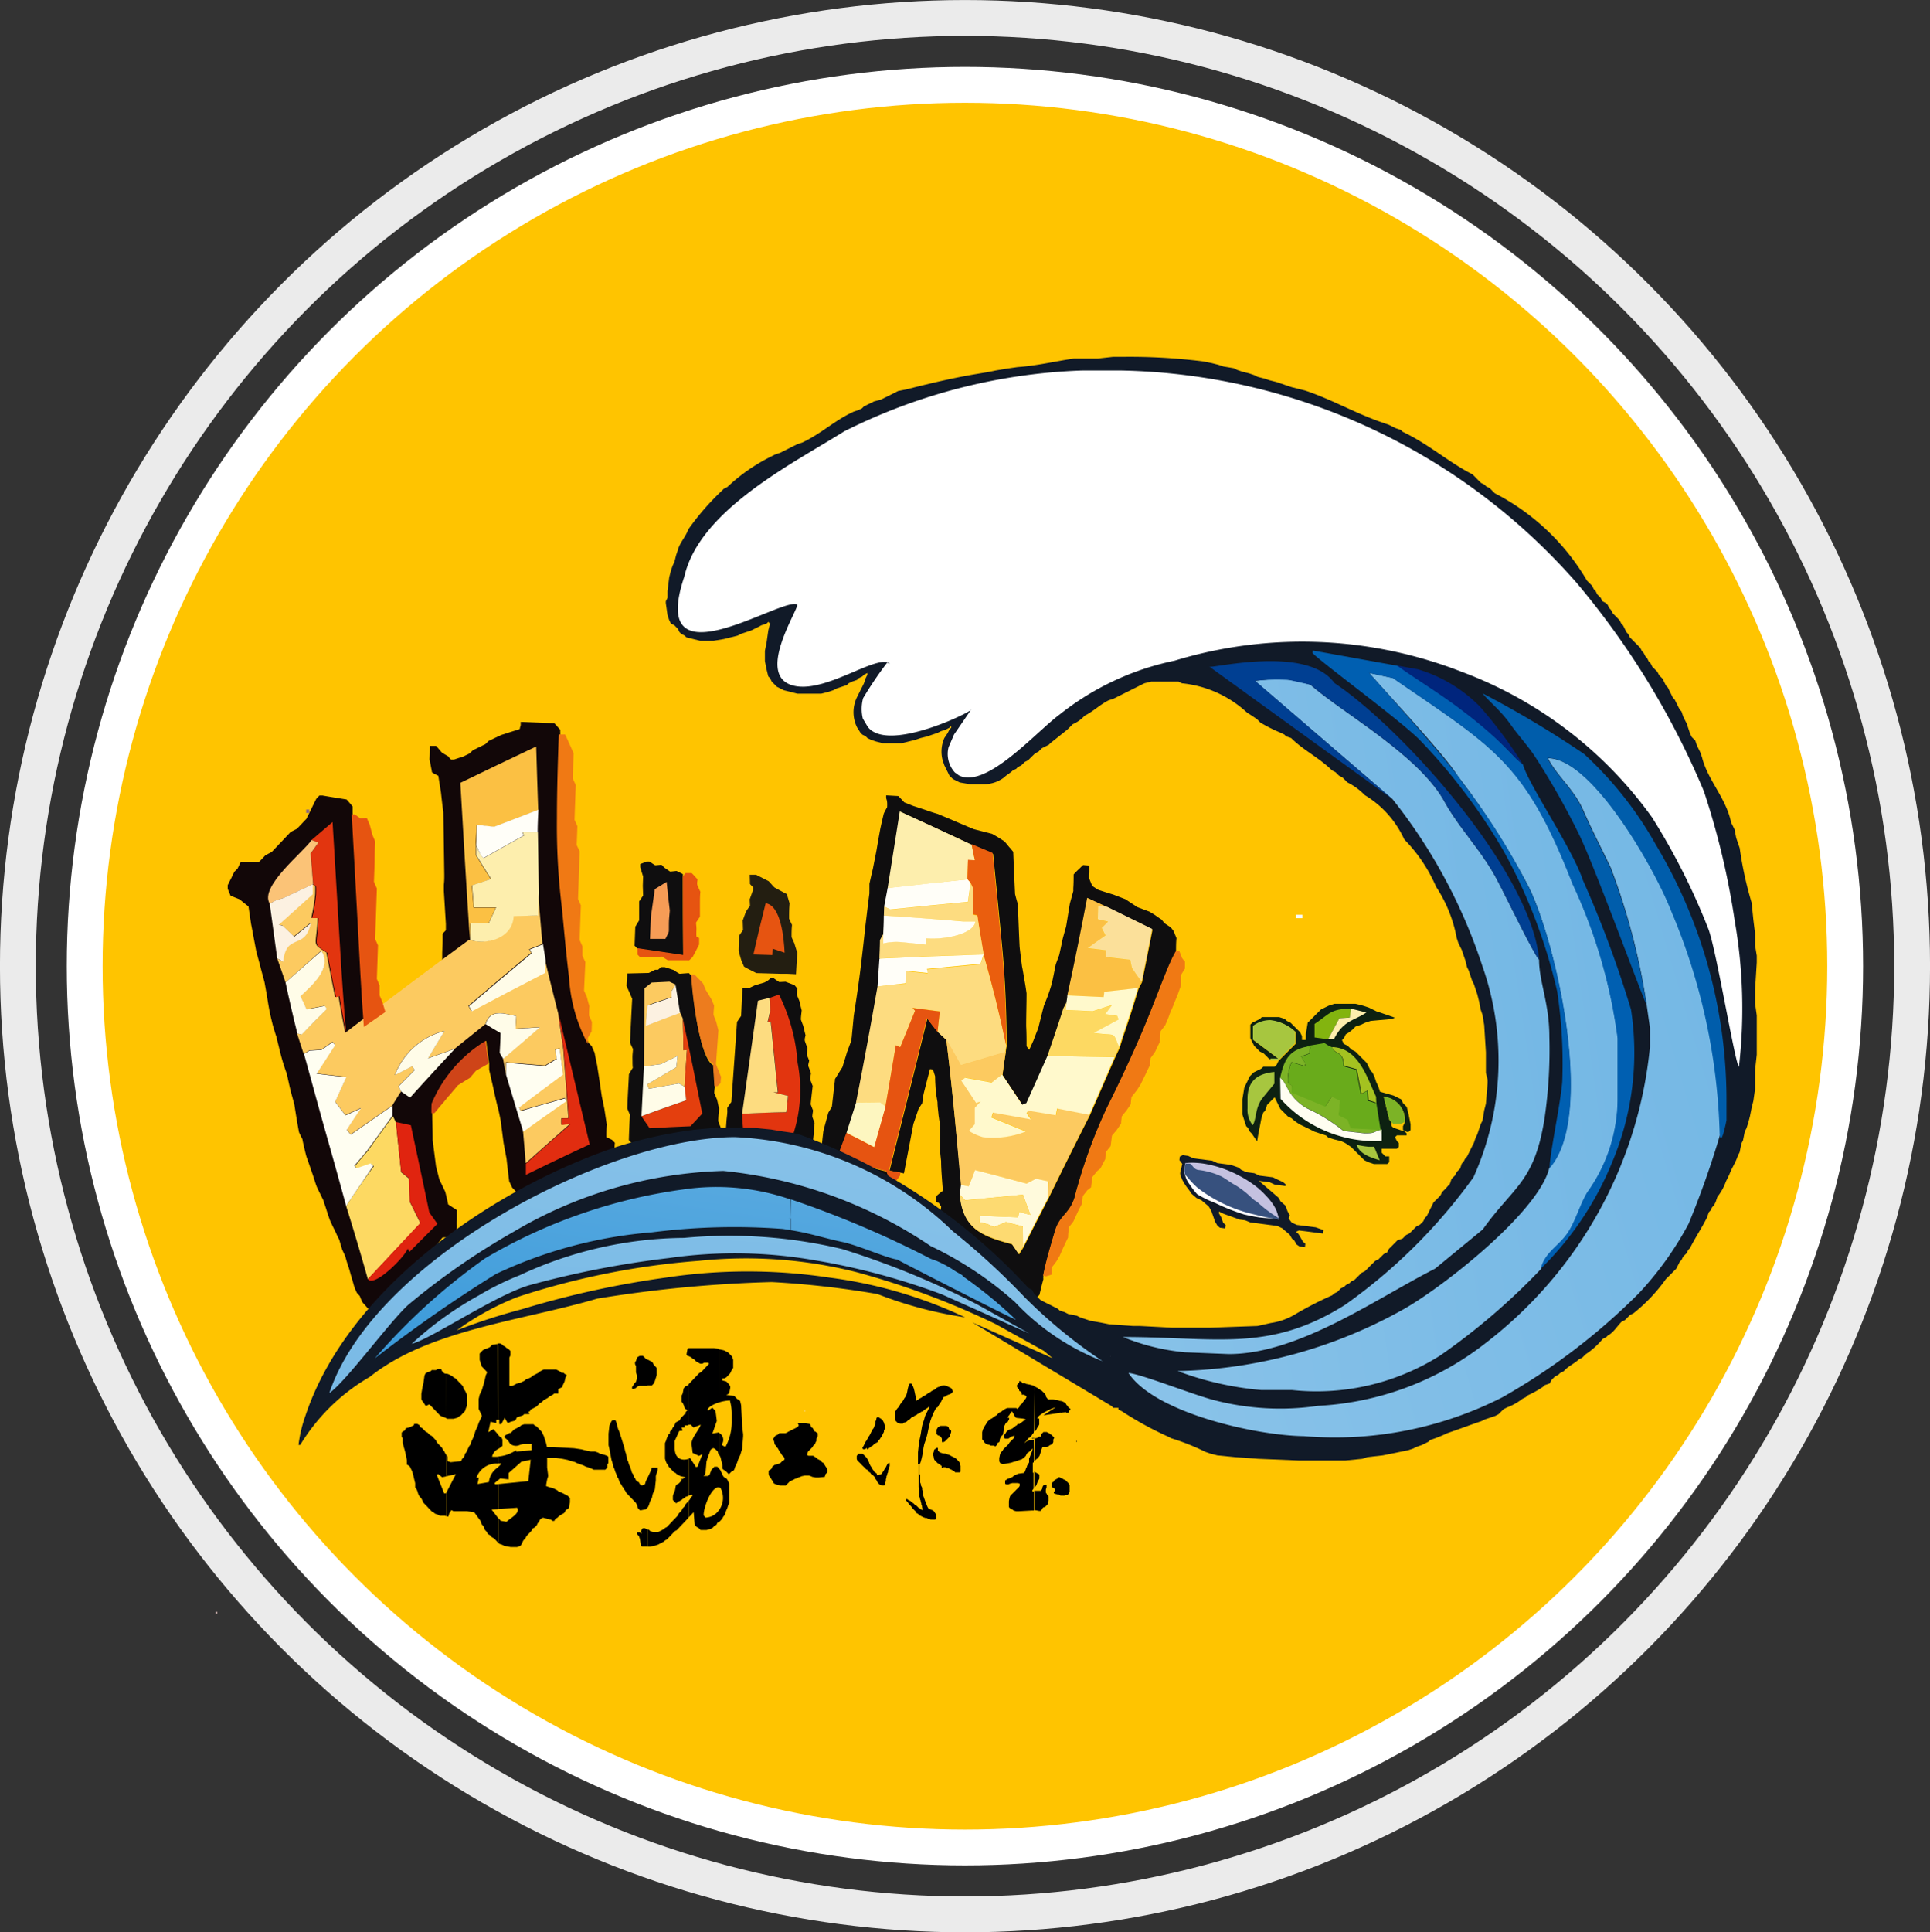 <svg xmlns="http://www.w3.org/2000/svg" xmlns:xlink="http://www.w3.org/1999/xlink" width="30.538" height="30.567" viewBox="0 0 30.538 30.567">
  <rect x="0" y="0" width="30.538" height="30.567" fill="#333333" stroke="none"/>
  <defs>
    <linearGradient id="linear-gradient" x1="6.902" y1="-1.615" x2="-6.001" y2="2.709" gradientUnits="objectBoundingBox">
      <stop offset="0" stop-color="#007ccf"/>
      <stop offset="1" stop-color="#fff"/>
    </linearGradient>
    <linearGradient id="linear-gradient-2" x1="7.331" y1="-1.125" x2="-6.583" y2="2.153" xlink:href="#linear-gradient"/>
    <linearGradient id="linear-gradient-3" x1="7.426" y1="-1.22" x2="-6.696" y2="2.2" xlink:href="#linear-gradient"/>
    <linearGradient id="linear-gradient-4" x1="-5.383" y1="10.629" x2="6.516" y2="-9.302" xlink:href="#linear-gradient"/>
    <linearGradient id="linear-gradient-5" x1="-0.645" y1="3.139" x2="3.57" y2="-5.578" xlink:href="#linear-gradient"/>
    <linearGradient id="linear-gradient-6" x1="-5.274" y1="19.219" x2="6.768" y2="-18.987" xlink:href="#linear-gradient"/>
  </defs>
  <g id="Group_5102" data-name="Group 5102" transform="translate(-764.397 -430.56)">
    <g id="Group_5096" data-name="Group 5096" transform="translate(764.68 430.844)">
      <ellipse id="Ellipse_55" data-name="Ellipse 55" cx="14.986" cy="15" rx="14.986" ry="15" fill="none" stroke="#ebebeb" stroke-miterlimit="22.926" stroke-width="0.567"/>
      <ellipse id="Ellipse_56" data-name="Ellipse 56" cx="13.928" cy="13.942" rx="13.928" ry="13.942" transform="translate(1.057 1.058)" fill="#ffc400" stroke="#fff" stroke-miterlimit="22.926" stroke-width="0.567"/>
    </g>
    <g id="Group_5097" data-name="Group 5097" transform="translate(767.996 441.991)">
      <path id="Path_19323" data-name="Path 19323" d="M773.014,443.418l-.147.046-.146.047-.1.047-.1.048-.049.049-.1.049-.1.049-.051.05-.1.049c-.049.016-.1.031-.146.048l-.048,0a.678.678,0,0,1-.047-.054c-.032-.017-.063-.036-.093-.054a.666.666,0,0,1-.048-.054l-.046-.055-.1,0c0,.071,0,.14-.006.21l.04.209c.031.02.063.037.1.055.013.088.027.175.041.261.012.106.023.21.038.314l.015.991c0,.052,0,.1-.007.156,0,.036,0,.071,0,.1.011.173.021.348.032.521,0,.034,0,.07,0,.1l-.051.053c0,.036,0,.071,0,.1,0,.072-.005.139-.007.209,0,.018,0,.036,0,.053,0,.035,0,.069,0,.1-.017.019-.034.037-.049.055l-.049.054-.051.054-.051.054c-.017.019-.034.036-.051.053l-.049.055-.147.057-.1.055-.1.055-.049.055-.051.055-.048.054c-.017.02-.034.038-.047.055l-.049.055-.335.229c-.044-.56-.072-1.119-.1-1.679s-.062-1.122-.092-1.683c0-.036,0-.072,0-.107l-.046-.055c-.017-.018-.033-.036-.048-.055-.129-.02-.257-.041-.384-.063a.275.275,0,0,1-.047,0l-.049.052c-.019.036-.036.071-.053.106s-.034.071-.051.105-.036.072-.053.107c-.017.018-.034.034-.05.052l-.049.052-.051.053-.1.051-.049.052-.05.053-.051.054c-.017.018-.034.034-.049.052l-.051.053-.049.052-.1.052-.049.052c-.017.019-.034.035-.051.052l-.145,0-.144,0-.051.106-.052.052-.051.106c-.019.036-.036.071-.053.105v.055c.014.037.029.073.045.11.047.021.095.039.143.059.046.038.093.075.141.113l.04.271c.014.072.028.144.041.217l.041.216c.013.055.029.109.044.164s.028.109.043.164.029.109.044.163c.013.072.026.145.039.216.013.09.029.181.046.27.016.072.033.144.052.216.017.054.032.107.051.162.017.072.036.145.053.217s.037.143.059.215c.017.054.036.107.055.162.019.089.039.18.06.269q.031.109.059.217c.022.144.045.287.072.43.015.037.034.072.053.108.017.089.039.179.062.269.017.053.038.107.056.161s.037.106.055.16.033.107.053.16c.015.037.034.072.051.107s.034.071.052.105c.017.054.036.105.053.16s.034.105.053.159c.015.036.032.071.049.106l.051.105c.015.036.032.071.049.1.015.055.03.106.047.16l.049.105c.014.054.029.106.048.16s.03.105.047.159.029.1.045.157c.013.035.027.068.042.1.015.018.03.034.046.05.013.035.028.07.043.1.013.016.028.033.045.05l.042.049.181-.015c.017-.036.03-.074.047-.11l.089-.063c.03-.019.062-.039.092-.061l.092-.062c.013-.019.03-.039.046-.059l.043-.057c.013-.019.029-.037.044-.056l.046-.059c.031-.02.06-.041.09-.063.014-.018.031-.038.045-.058l.046-.056c.015-.019.03-.038.045-.059a.693.693,0,0,0,.044-.058.581.581,0,0,0,.047-.058l.046-.056.046-.059.046-.056c.013-.02.029-.038.044-.057l.092-.01c.029,0,.06-.007.09-.011a.649.649,0,0,1,.046-.058,1.03,1.03,0,0,1,0-.1,1.014,1.014,0,0,1,0-.1v-.156c-.047-.029-.093-.06-.138-.09-.013-.068-.03-.136-.046-.2-.017-.033-.032-.067-.048-.1s-.032-.067-.047-.1c-.017-.068-.034-.137-.051-.2-.017-.139-.036-.278-.053-.417,0-.122-.005-.245-.007-.368,0-.017,0-.034,0-.052,0-.053,0-.1,0-.157a2.119,2.119,0,0,1,.855-.992c.013.121.029.239.046.358,0,.035,0,.07,0,.1.016.067.031.136.046.2s.029.136.044.2.03.135.048.2.03.136.044.2l.046.356.047.251c.013.12.027.239.042.356l.047.1c.015.015.03.03.044.046s.031.031.045.046c.046,0,.092-.009.139-.015.032-.019.061-.039.092-.061l.139-.066c.03-.021.061-.04.089-.061l.094-.059.187-.071.139-.064.093-.059.092-.057.141-.062.141-.063.185-.063a.931.931,0,0,1,.005-.1l-.044-.046-.09-.043c0-.065,0-.132.006-.2-.013-.081-.025-.164-.038-.247l-.041-.2c-.012-.08-.024-.163-.036-.245s-.026-.165-.038-.248c-.015-.064-.027-.13-.041-.2-.015-.031-.03-.064-.044-.1q-.025-.025-.046-.048a2.521,2.521,0,0,1-.29-1.061c-.058-.459-.094-.946-.126-1.21a10.565,10.565,0,0,1-.066-1.3c0-.456.015-.916.03-1.335a.482.482,0,0,1,0-.051.647.647,0,0,1-.047-.052l-.047-.051-.532-.021c0,.019,0,.036,0,.052A.482.482,0,0,0,773.014,443.418Z" transform="translate(-768.39 -443.315)" fill="#120708" fill-rule="evenodd"/>
      <path id="Path_19324" data-name="Path 19324" d="M779.943,444.79c-.019.033-.036.064-.053.1-.019.08-.038.161-.055.241-.021.113-.041.227-.06.34-.019.1-.038.193-.057.29-.019.08-.038.161-.055.241,0,.032,0,.064,0,.1a.44.44,0,0,0,0,.048c-.024.18-.044.357-.066.534-.022.209-.046.42-.071.628-.032.259-.07.517-.111.775-.01.114-.022.227-.032.341a.224.224,0,0,0-.005.048c-.023.063-.046.127-.07.189-.023.08-.049.159-.073.237-.04.063-.078.125-.117.187,0,.033-.008.064-.01.1-.014.114-.026.226-.039.34l-.056.092c-.027.1-.053.191-.078.288-.014.114-.026.226-.036.339.008.05.019.1.03.15.013.017.025.035.039.053a.547.547,0,0,0,.042.053.571.571,0,0,0,.041.053l.5.114.268.095c.075.014.15.027.226.039-.035-.084-.074-.168-.11-.251-.245-.063-.492-.122-.737-.175l-.032-.047c.046-.127.093-.255.141-.383.047-.158.1-.316.151-.476q.181-.917.341-1.839.013-.22.03-.44c0-.1.005-.195.008-.292.017-.031.034-.063.053-.094,0-.1.005-.195.009-.294l.005-.147c.017-.1.036-.193.055-.29q.1-.6.192-1.214.567.259,1.137.527c.11.046.221.091.332.139.049.5.1,1.009.147,1.515s.065,1.015.068,1.525c-.006.034-.012.068-.015.1-.019.119-.036.239-.051.357l.318.478.066-.027c.111-.248.223-.5.333-.745.087-.251.173-.5.252-.754.019-.033.036-.065.051-.1s.007-.069.012-.1c.113-.513.215-1.028.316-1.546l.315.145c.237.115.475.232.711.349-.055.279-.111.557-.167.834-.018.034-.037.068-.054.1-.077.262-.162.525-.252.785-.015.05-.03.1-.047.148s-.048.1-.07.153c-.135.306-.266.611-.4.914-.226.446-.447.89-.661,1.328q-.2.386-.39.763l-.071.113c-.038-.054-.071-.107-.109-.159-.483-.128-.779-.246-.823-.782.005-.05.014-.1.021-.151q-.058-.583-.115-1.159c-.038-.382-.079-.764-.126-1.145-.043-.041-.087-.08-.13-.121-.059-.072-.114-.144-.168-.217-.1.406-.2.808-.3,1.21s-.2.8-.3,1.2l.182.033.046.009c.049-.26.1-.52.149-.781l.082-.24c.019-.03.039-.06.059-.092a.438.438,0,0,1,.007-.048c0-.033.009-.066.015-.1.032-.13.066-.258.1-.389l.049.007c.008.035.021.071.032.107,0,.085.007.169.012.255l.026.156c0,.07.012.139.017.208.008.052.015.1.023.156,0,.121,0,.24,0,.359,0,.069.01.139.017.208,0,.086.006.173.012.259.005.07.01.14.017.21-.036.025-.068.052-.1.08-.005.032-.011.066-.013.1l.047.009a.459.459,0,0,0,.038.06c0,.017-.005.034-.007.05-.008.068-.015.134-.022.2.009.036.021.073.032.108s.026.042.041.062l.085.072c.014.021.026.04.039.061s.026.041.039.062a.643.643,0,0,0,.039.061l.217.11.265.122c.013.02.028.042.039.062.042.03.085.061.13.089.029.025.055.05.085.075s.057.05.089.076a.814.814,0,0,0,.085.077c.027.026.058.051.087.076.013.022.027.044.042.065l.133.038.089-.027.047-.039c.021-.084.039-.166.063-.249a.257.257,0,0,1,0-.052c.038-.2.121-.487.184-.7.07-.244.232-.268.311-.534a8.243,8.243,0,0,1,.51-1.414c.139-.27.39-.792.6-1.3s.379-1,.494-1.179c0-.072,0-.145.007-.217l-.045-.112-.046-.059-.095-.063a.716.716,0,0,1-.048-.059c-.032-.02-.063-.041-.093-.063s-.065-.041-.1-.063l-.192-.072-.094-.062-.095-.063-.19-.073c-.081-.024-.16-.05-.24-.076-.032-.021-.064-.04-.095-.062-.015-.037-.031-.074-.045-.111s0-.069,0-.105,0-.07,0-.105l-.1-.008c-.017.017-.034.032-.049.048-.034.031-.068.064-.1.1,0,.071,0,.139-.005.21a.508.508,0,0,0,0,.052c-.019.068-.038.137-.055.2-.021.121-.038.24-.059.36-.019.068-.038.135-.055.2-.017.086-.036.171-.055.255-.019.051-.038.1-.055.15-.021.1-.039.2-.062.3-.019.067-.041.133-.065.2-.019.049-.039.1-.059.147-.031.119-.06.236-.089.354-.026.067-.053.133-.077.2-.024.049-.044.1-.068.147-.015-.019-.027-.038-.041-.059,0-.105,0-.211-.006-.316,0-.174.006-.347.006-.52-.01-.072-.021-.142-.034-.213s-.022-.141-.038-.213c-.013-.1-.027-.208-.038-.313-.011-.224-.019-.448-.028-.672-.017-.053-.03-.105-.044-.158q-.016-.335-.029-.669l-.046-.056c-.017-.017-.032-.037-.047-.055s-.031-.037-.047-.055l-.095-.06c-.032-.02-.065-.038-.1-.058l-.289-.074-.143-.06-.143-.061-.143-.061-.145-.06q-.1-.029-.19-.062l-.192-.063-.143-.057c-.032-.034-.064-.07-.095-.1l-.192-.011a.456.456,0,0,0,0,.048C779.947,444.693,779.945,444.742,779.943,444.79Z" transform="translate(-769.505 -443.451)" fill="#0f0e0f" fill-rule="evenodd"/>
      <path id="Path_19325" data-name="Path 19325" d="M769.27,447.349c.044.127.089.254.132.38l.563-.5c.182.272-.17.563-.33.716.032.07.063.14.095.208.1-.018.192-.036.288-.055.012.016.022.032.034.047-.132.135-.266.272-.4.407l-.068-.017c.034.107.068.215.105.323.031-.017.062-.036.092-.055l.187-.011c.06-.041.12-.083.177-.125l.041.05c-.1.15-.2.3-.294.451.156.019.313.038.471.053-.06.131-.119.261-.177.39.053.073.109.145.163.216l.245-.112c-.077.114-.152.226-.224.339.019.026.04.052.063.078l.659-.458c.044-.072.089-.147.138-.22a.781.781,0,0,1-.041-.083c.083-.086.168-.172.254-.258-.014-.02-.026-.039-.039-.059l-.274.141a1.137,1.137,0,0,1,.787-.7c-.089.145-.175.288-.261.433l.424-.151.485-.39c.071-.249.3-.164.483-.128,0,.069,0,.137-.006.2l.384-.022q-.294.245-.582.5l.046.253c0-.067,0-.132,0-.2.2.019.41.036.616.053.062-.037.121-.073.184-.11-.009-.049-.016-.1-.021-.146l.068-.018c.017.137.034.274.053.41-.232.172-.465.345-.693.519a.332.332,0,0,0,.026.057c.232-.066.464-.131.7-.2.005.014.012.03.019.045-.228.16-.458.32-.682.484.015.168.029.338.042.506.233-.21.469-.417.7-.623l-.138.012a.942.942,0,0,1,0-.1c.037,0,.075,0,.113-.006q-.039-.544-.08-1.091c-.027-.186-.056-.373-.08-.56-.071-.282-.143-.565-.209-.848,0,.068-.007.134-.009.2q-.585.3-1.158.607c-.015-.026-.03-.054-.046-.081q.492-.424.995-.84c-.012-.019-.024-.037-.034-.056l.211-.083c-.024-.27-.047-.539-.07-.809-.005.118-.009.238-.012.355l-.386.009c-.021.383-.484.458-.689.376-.661.487-1.322.981-1.963,1.474-.039-.195-.077-.39-.107-.584l-.054.018c-.047-.234-.092-.47-.138-.705-.247-.158-.154-.085-.139-.547h-.1a2.71,2.71,0,0,0,.062-.375c.006-.211-.007-.106-.045-.161l0,.159c-.179.162-.358.322-.535.481l.061.017c.06.058.12.116.181.173.087-.07.173-.141.26-.213-.085.437-.389.14-.435.611C769.333,447.387,769.3,447.368,769.27,447.349Z" transform="translate(-768.483 -443.619)" fill="#fcca60" fill-rule="evenodd"/>
      <path id="Path_19326" data-name="Path 19326" d="M775.953,447.683h-.047c-.034.017-.066.035-.1.05l-.341.008c0,.067-.008.132-.01.2l.046.1c.013.032.027.064.043.1q-.019.349-.034.693a.972.972,0,0,0,.046.1c0,.033-.005.065-.007.1s0,.067,0,.1,0,.068.005.1c-.021.031-.04.064-.061.1-.009.181-.021.362-.026.543.012.032.026.064.041.1-.007.132-.013.264-.017.4a.516.516,0,0,0,.044.046l.043.046c.015.015.029.03.042.046l.092.044.138-.009.141-.007c.03,0,.06,0,.09-.006a.68.68,0,0,0,.049-.052c.017-.016.034-.032.051-.05l.1-.052.187-.006.094-.051.094,0c.063,0,.124,0,.185,0h.094l.01-.147c-.013-.031-.027-.064-.039-.1,0-.065.007-.13.014-.2-.013-.047-.022-.1-.034-.145-.014-.031-.028-.064-.043-.1,0-.032.005-.064.009-.1-.007-.113-.014-.225-.021-.34-.214-.089-.333-1.1-.344-1.41l-.046-.049-.148.011a1.02,1.02,0,0,1-.093-.059l-.141-.046H776Z" transform="translate(-769.14 -443.773)" fill="#0f0e0f" fill-rule="evenodd"/>
      <path id="Path_19327" data-name="Path 19327" d="M777.823,447.909l-.147.043c-.034.016-.066.032-.1.047l-.1,0c-.009.147-.013.294-.022.44-.022.031-.042.062-.064.094-.029.421-.06.844-.089,1.265-.022.03-.043.063-.064.092a.243.243,0,0,0,0,.05c0,.048-.009.1-.013.145s-.006.1-.012.145l.045.049c.012.032.025.065.038.1l.089.049c.06,0,.122,0,.184,0l.187,0q.393.015.786.043c.016-.015.033-.03.052-.045,0-.048.01-.1.013-.145a.266.266,0,0,1,0-.047c0-.033.007-.064.011-.1l-.036-.1c0-.031.007-.063.012-.1-.013-.033-.027-.067-.038-.1.01-.1.021-.193.032-.29-.014-.032-.026-.066-.039-.1,0-.033.007-.065.012-.1-.012-.034-.025-.068-.038-.1s.005-.064.009-.1c-.012-.033-.028-.066-.038-.1l.01-.1c-.013-.034-.025-.067-.037-.1s0-.064.008-.1c-.013-.05-.025-.1-.036-.148-.012-.031-.025-.065-.038-.1,0-.048.009-.1.013-.146-.013-.049-.026-.1-.036-.147l-.041-.1c0-.032,0-.065.008-.1-.015-.017-.03-.034-.044-.051l-.143-.055-.1.005c-.03-.021-.062-.041-.089-.062l-.049,0C777.889,447.877,777.855,447.892,777.823,447.909Z" transform="translate(-769.327 -443.798)" fill="#0f0e0f" fill-rule="evenodd"/>
      <path id="Path_19328" data-name="Path 19328" d="M779.857,447.924q-.16.921-.341,1.839c.126,0,.253-.005.381,0,.028.021.058.043.085.065q.084-.487.165-.974c.022.011.046.021.07.03.08-.193.156-.385.235-.577-.014-.015-.028-.03-.039-.044l.43.056c-.012.107-.025.215-.036.323.043.04.087.08.13.121.079.138.156.274.233.413l.709-.21c0-.034.009-.068.015-.1-.1-.482-.219-.961-.357-1.438-.017.049-.034.1-.049.146l-.849.082c0,.022.007.044.012.065-.114-.012-.226-.025-.338-.038-.005.066-.009.132-.013.2C780.152,447.89,780.006,447.906,779.857,447.924Z" transform="translate(-769.571 -443.751)" fill="#fddc80" fill-rule="evenodd"/>
      <path id="Path_19329" data-name="Path 19329" d="M781.346,451.221l.126.026c.03-.086.064-.172.1-.257.274.069.544.141.816.214l.15-.078.195.043c0,.089-.006.179-.01.269.215-.438.435-.882.661-1.328q-.255-.048-.509-.1c-.006.036-.015.072-.021.107l-.438-.073-.026.043c.024.031.046.063.068.095l-.6-.107c-.008.026-.017.052-.023.079l.544.221a1.407,1.407,0,0,1-.678.089.869.869,0,0,1-.223-.1l.094-.106c0-.086,0-.172,0-.258.03-.033.061-.066.094-.1l-.073.023c-.079-.119-.156-.237-.235-.353l.06-.046.42.076.166-.127c.015-.118.032-.238.051-.357l-.709.21c-.077-.139-.155-.275-.233-.413.047.381.088.763.126,1.145S781.308,450.833,781.346,451.221Z" transform="translate(-769.74 -443.91)" fill="#fcca60" fill-rule="evenodd"/>
      <path id="Path_19330" data-name="Path 19330" d="M770.491,451.7q.182.581.344,1.158l.831-.886-.168-.34c0-.122-.007-.244-.012-.366l-.124-.1c-.029-.263-.056-.526-.083-.789-.017-.034-.033-.069-.048-.1-.136.186-.272.37-.4.553-.068.078-.136.158-.2.237a.467.467,0,0,0,.03.043l.226-.079.041.041C770.775,451.275,770.632,451.486,770.491,451.7Z" transform="translate(-768.613 -444.053)" fill="#fdd962" fill-rule="evenodd"/>
      <path id="Path_19331" data-name="Path 19331" d="M782.743,449.214c-.11.249-.223.5-.333.745l-.066.027-.318-.478-.166.127-.42-.076-.06.046c.079.116.156.234.235.353l.073-.023c-.033.032-.063.065-.094.1,0,.086,0,.172,0,.258l-.094.106a.869.869,0,0,0,.223.1,1.407,1.407,0,0,0,.678-.089l-.544-.221c.006-.027.015-.053.023-.079l.6.107c-.022-.032-.044-.063-.068-.095l.026-.043.438.073c.005-.036.014-.072.021-.107q.253.051.509.1c.135-.3.265-.609.4-.914C783.455,449.226,783.1,449.22,782.743,449.214Z" transform="translate(-769.769 -443.941)" fill="#fff9cc" fill-rule="evenodd"/>
      <path id="Path_19332" data-name="Path 19332" d="M772.664,446.8c0-.085.005-.173.008-.259.1,0,.191,0,.288-.008.038-.081.077-.164.115-.247-.117,0-.234,0-.352,0-.01-.116-.02-.232-.027-.349l.3-.1c-.08-.126-.16-.253-.238-.381l0-.155c0-.106.009-.212.013-.319.09.011.182.021.274.03l.7-.269c-.012-.334-.022-.67-.032-1.006q-.6.284-1.2.575c.024.417.05.832.073,1.247S772.638,446.384,772.664,446.8Z" transform="translate(-768.828 -443.359)" fill="#fbc043" fill-rule="evenodd"/>
      <path id="Path_19333" data-name="Path 19333" d="M782.829,452.493c.013,0,.03.009.045.012l.091-.028c0-.038,0-.076,0-.113.024-.028.045-.057.067-.086s.037-.063.057-.094c.021-.048.043-.1.065-.146s.046-.1.07-.147c0-.054.008-.108.013-.164.024-.029.046-.058.07-.089.024-.049.046-.1.068-.147s.051-.1.075-.148c0-.038,0-.075.01-.113.024-.03.047-.06.07-.089l.058-.045c.005-.055.013-.109.021-.164l.073-.09c.017-.015.034-.029.053-.043.025-.049.051-.1.078-.15,0-.038.007-.076.011-.114l.073-.091c.007-.056.014-.111.021-.165l.077-.092c.022-.032.046-.066.068-.1,0-.038.006-.074.01-.112q.036-.047.075-.094l.068-.1c0-.038.007-.076.011-.114.025-.03.049-.062.074-.093s.043-.066.067-.1c.025-.051.049-.1.076-.155s.047-.1.075-.154l.01-.114c.024-.031.048-.063.072-.1l.073-.154c.005-.057.01-.113.013-.17.024-.03.048-.063.073-.095.022-.052.045-.1.064-.157s.043-.1.065-.157.04-.1.063-.156.037-.105.058-.158c0-.055,0-.112,0-.168.021-.033.041-.065.063-.1,0-.036,0-.071,0-.109a.723.723,0,0,1-.046-.058c-.015-.038-.03-.076-.044-.114-.017,0-.034,0-.05,0-.115.181-.283.675-.494,1.179s-.465,1.032-.6,1.3a8.238,8.238,0,0,0-.51,1.414c-.079.265-.241.29-.311.534C782.95,452.006,782.867,452.29,782.829,452.493Z" transform="translate(-769.923 -443.745)" fill="#f07914" fill-rule="evenodd"/>
      <path id="Path_19334" data-name="Path 19334" d="M774.713,448.421c0-.035,0-.07,0-.1.019-.032.039-.065.059-.1l.005-.15-.046-.1c0-.048,0-.1.006-.149-.015-.048-.029-.1-.04-.147-.015-.033-.031-.067-.045-.1l.021-.45-.046-.1,0-.148c-.015-.034-.03-.069-.044-.1.005-.184.012-.368.019-.55l-.045-.1c.009-.25.017-.5.026-.752-.015-.033-.03-.066-.047-.1l.011-.3-.045-.1c.005-.184.013-.366.019-.551l-.046-.1c0-.132.008-.266.013-.4-.015-.034-.03-.069-.044-.1s-.031-.068-.045-.1l-.046-.1-.1,0c-.015.418-.03.879-.03,1.335a10.565,10.565,0,0,0,.066,1.3c.032.265.068.751.126,1.21A2.521,2.521,0,0,0,774.713,448.421Z" transform="translate(-769.01 -443.336)" fill="#f07914" fill-rule="evenodd"/>
      <path id="Path_19335" data-name="Path 19335" d="M772.78,445.459l0,.155c.078.128.158.255.238.381l-.3.1c.007.117.017.233.027.349.118,0,.235,0,.352,0-.038.082-.078.165-.115.247-.1,0-.192.006-.288.008,0,.087-.006.174-.008.259.206.081.669.007.689-.376l.386-.009c0-.117.006-.237.012-.355l-.015-.963c-.082,0-.162,0-.241,0a.45.45,0,0,0,.023.052c-.215.118-.426.238-.639.358a.486.486,0,0,1-.043-.043C772.829,445.567,772.8,445.513,772.78,445.459Z" transform="translate(-768.846 -443.521)" fill="#fdeead" fill-rule="evenodd"/>
      <path id="Path_19336" data-name="Path 19336" d="M779.947,449.923c-.063.215-.119.428-.18.641-.145-.078-.293-.152-.437-.226-.048.128-.1.256-.141.383l.032.047c.245.054.492.112.737.175.036.083.075.167.11.251l.046.007c0-.033,0-.069,0-.1.021-.027.044-.055.064-.084a.47.47,0,0,1,.007-.048l-.182-.033c.1-.4.2-.8.3-1.2s.2-.8.3-1.21c.055.073.109.145.168.217.011-.107.024-.215.036-.323l-.43-.056c.012.014.025.029.039.044-.079.192-.156.384-.235.577-.024-.009-.047-.02-.07-.03Q780.031,449.436,779.947,449.923Z" transform="translate(-769.536 -443.85)" fill="#e65411" fill-rule="evenodd"/>
      <path id="Path_19337" data-name="Path 19337" d="M780.077,446.1c.42-.047.842-.093,1.262-.138l.011-.3.109.007c-.019-.085-.036-.169-.053-.255q-.57-.268-1.137-.527Q780.173,445.493,780.077,446.1Z" transform="translate(-769.631 -443.482)" fill="#fdeead" fill-rule="evenodd"/>
      <path id="Path_19338" data-name="Path 19338" d="M777.618,446.155c.016.017.031.034.048.049a.457.457,0,0,0,0,.048c-.019.049-.036.1-.053.145l.005.1-.062.091c-.019.048-.036.1-.053.143l.005.151-.063.091c0,.081-.006.162-.006.241.013.049.027.1.042.147.013.033.028.065.043.1.029.017.061.035.094.051l.1.051.386.011.1,0,.142.007c.007-.113.013-.225.021-.339q-.025-.074-.046-.147c-.015-.034-.03-.066-.045-.1,0-.064,0-.128.007-.193-.015-.034-.032-.066-.046-.1,0-.08,0-.161.008-.241-.015-.049-.03-.1-.044-.147-.034-.017-.067-.035-.1-.053l-.094-.051a.633.633,0,0,1-.047-.05l-.046-.05c-.032-.017-.065-.033-.1-.051s-.066-.033-.1-.051l-.1,0Z" transform="translate(-769.35 -443.601)" fill="#231e11" fill-rule="evenodd"/>
      <path id="Path_19339" data-name="Path 19339" d="M769.745,449.155c.111.4.22.806.333,1.206s.226.8.334,1.2c.141-.211.284-.423.429-.633l-.041-.041-.226.079a.455.455,0,0,1-.03-.043c.068-.079.136-.159.2-.237.133-.183.269-.367.4-.553,0-.053,0-.1,0-.158l-.659.458c-.022-.026-.044-.052-.062-.078.072-.113.147-.225.224-.339l-.245.112c-.055-.072-.111-.143-.163-.216.058-.129.117-.259.177-.39-.158-.015-.315-.034-.471-.053.1-.15.194-.3.294-.451l-.041-.05c-.057.042-.117.084-.177.125l-.187.011C769.807,449.12,769.776,449.138,769.745,449.155Z" transform="translate(-768.534 -443.915)" fill="#fffef1" fill-rule="evenodd"/>
      <path id="Path_19340" data-name="Path 19340" d="M775.687,445.813v.049c.013.049.03.1.045.148l-.005.147.005.153c-.022.031-.043.063-.063.094v.3c-.02.033-.04.064-.061.1l-.011.3.046.048.723.107q-.005-.618-.005-1.237c0-.016,0-.032,0-.05-.034-.016-.066-.032-.1-.05l-.1.011-.09-.061c-.017-.016-.032-.032-.047-.048l-.1.009c-.031-.019-.062-.039-.09-.059h-.049Z" transform="translate(-769.155 -443.575)" fill="#0f0e0f" fill-rule="evenodd"/>
      <path id="Path_19341" data-name="Path 19341" d="M771.123,448.064c-.017-.053-.032-.105-.047-.157-.015-.036-.031-.07-.045-.105,0-.053,0-.105,0-.16-.015-.034-.03-.068-.043-.1.005-.177.011-.354.018-.531-.016-.035-.031-.071-.045-.1q.015-.4.027-.8l-.046-.106.011-.318c0-.017,0-.036,0-.053,0-.088.005-.177.009-.265-.015-.036-.03-.072-.045-.107-.015-.054-.029-.106-.042-.16l-.046-.106-.1.008-.09-.065h-.049c.03.561.063,1.122.092,1.683s.058,1.119.1,1.679Z" transform="translate(-768.624 -443.487)" fill="#e65411" fill-rule="evenodd"/>
      <path id="Path_19342" data-name="Path 19342" d="M777.5,450.014c0,.076.008.151.015.226.265.028.531.058.795.095a2.253,2.253,0,0,0,.068-1.128,2.874,2.874,0,0,0-.294-1.079l-.147.053c.005.067.008.135.013.2-.015.063-.029.126-.043.188l.05-.009q.056.556.112,1.115H778l.23.058c-.01.086-.019.17-.027.256C777.965,449.992,777.731,450,777.5,450.014Z" transform="translate(-769.357 -443.826)" fill="#e2350f" fill-rule="evenodd"/>
      <path id="Path_19343" data-name="Path 19343" d="M781.489,446.023l.05.055c.013.036.029.07.044.1-.005.134-.01.268-.012.4.023,0,.047.008.073.011.032.206.068.41.1.618.138.477.255.956.357,1.438,0-.509-.021-1.018-.068-1.525s-.1-1.012-.147-1.515c-.111-.047-.222-.092-.332-.139.017.086.034.17.053.255l-.109-.007Z" transform="translate(-769.781 -443.544)" fill="#ea5e0e" fill-rule="evenodd"/>
      <path id="Path_19344" data-name="Path 19344" d="M783.257,447.959l.578.028c0-.028.005-.055.009-.084.179-.019.356-.039.535-.06.017-.034.036-.068.054-.1-.053-.071-.1-.142-.155-.213-.01-.044-.019-.087-.027-.131l-.386-.045c0-.036,0-.071,0-.106-.1-.011-.192-.022-.288-.035.092-.068.187-.134.282-.2-.021-.039-.041-.08-.06-.119l.1-.1-.162-.038.005-.211.144.016-.315-.145C783.472,446.931,783.37,447.446,783.257,447.959Z" transform="translate(-769.968 -443.644)" fill="#fbc043" fill-rule="evenodd"/>
      <path id="Path_19345" data-name="Path 19345" d="M780.006,446.523l-.005.147q.628.04,1.257.09l.194,0c-.03.21-.529.294-.784.266,0,.034,0,.066,0,.1l-.386-.039a.9.9,0,0,0-.29.021l0-.147c-.019.031-.036.063-.053.094,0,.1-.006.195-.008.292q.825-.04,1.65-.063c-.034-.207-.07-.412-.1-.618-.026,0-.05-.007-.073-.011,0-.135.006-.269.012-.4-.015-.035-.03-.069-.044-.1-.015.1-.029.2-.043.3q-.615.058-1.232.121Z" transform="translate(-769.615 -443.616)" fill="#fddc80" fill-rule="evenodd"/>
      <path id="Path_19346" data-name="Path 19346" d="M777.5,450.02c.234-.012.468-.022.7-.026.008-.086.017-.17.027-.256l-.23-.058h.068q-.056-.558-.112-1.115l-.05.009c.014-.062.028-.124.043-.188-.005-.065-.008-.133-.013-.2l-.182.045Z" transform="translate(-769.357 -443.832)" fill="#fddc80" fill-rule="evenodd"/>
      <path id="Path_19347" data-name="Path 19347" d="M769.876,445.36c.036.013.073.028.11.039l-.122.171c.013.164.024.326.038.489.038.055.051-.05.045.161a2.71,2.71,0,0,1-.062.375h.1c-.014.462-.107.389.139.547.046.235.09.471.138.705l.055-.018c.03.194.068.389.107.584-.049-.555-.082-1.111-.115-1.666s-.066-1.114-.1-1.672Z" transform="translate(-768.546 -443.502)" fill="#e2350f" fill-rule="evenodd"/>
      <path id="Path_19348" data-name="Path 19348" d="M775.763,449.24l.271-.037c.087-.044.175-.086.262-.128l-.021.179c-.155.089-.308.18-.463.272.011.022.021.045.03.068q.237-.044.476-.084l.088.051c.013-.195.026-.391.038-.586l-.055.01-.01-.5c-.015-.031-.03-.064-.045-.1-.18.068-.36.138-.537.208.005-.105.013-.214.022-.32.128-.045.255-.088.386-.131,0-.034,0-.068,0-.1l.062-.095-.1-.047-.281.014-.116.091C775.767,448.421,775.767,448.83,775.763,449.24Z" transform="translate(-769.173 -443.802)" fill="#fcca60" fill-rule="evenodd"/>
      <path id="Path_19349" data-name="Path 19349" d="M781.373,451.468c-.006.05-.015.1-.021.151.028.031.056.062.087.092.3-.028.61-.056.914-.088l.118.319c-.06-.013-.119-.03-.179-.045l-.015.084-.6-.024a.968.968,0,0,0-.013.1l.135.034c.03.014.063.029.1.043l.184-.078.267.069c0,.108,0,.215.006.321q.189-.378.39-.763c0-.09.005-.18.01-.269l-.195-.043-.15.078c-.272-.072-.543-.145-.816-.214-.031.086-.065.172-.1.257Z" transform="translate(-769.766 -444.156)" fill="#fffadc" fill-rule="evenodd"/>
      <path id="Path_19350" data-name="Path 19350" d="M783.208,448.259c-.015.034-.032.066-.051.1-.08.252-.165.5-.252.754.354.006.711.012,1.067.013.021-.05.044-.1.07-.153-.114-.261-.033-.168-.4-.223l.392-.211a.568.568,0,0,0-.021-.058l-.189-.028c.034-.048.071-.1.109-.146l-.308.1c-.144-.006-.285-.012-.426-.02C783.2,448.347,783.2,448.3,783.208,448.259Z" transform="translate(-769.931 -443.84)" fill="#fdd962" fill-rule="evenodd"/>
      <path id="Path_19351" data-name="Path 19351" d="M770.876,452.868c.1.146.605-.373.629-.482a.507.507,0,0,0,.03.051l.441-.442-.128-.18c-.095-.459-.194-.919-.292-1.38l-.236-.051c.027.263.054.526.083.789l.124.1c0,.122.008.244.012.366l.168.34Z" transform="translate(-768.654 -444.066)" fill="#e0240f" fill-rule="evenodd"/>
      <path id="Path_19352" data-name="Path 19352" d="M773.323,449.5q.135.45.271.9c.224-.164.454-.324.682-.484-.007-.015-.013-.03-.019-.045-.235.065-.468.13-.7.2a.323.323,0,0,1-.026-.057c.228-.174.461-.348.693-.519-.019-.136-.036-.273-.053-.41l-.068.018c0,.049.012.1.021.146-.063.037-.122.073-.184.11-.206-.017-.412-.034-.616-.053C773.323,449.367,773.323,449.432,773.323,449.5Z" transform="translate(-768.914 -443.927)" fill="#fffef1" fill-rule="evenodd"/>
      <path id="Path_19353" data-name="Path 19353" d="M773.673,450.84c0,.058,0,.117,0,.176.333-.163.67-.325,1.009-.482q-.245-1.027-.492-2.065c.023.188.053.375.08.56q.042.547.081,1.091c-.038,0-.075,0-.113.006a.958.958,0,0,0,0,.1l.138-.012C774.141,450.423,773.906,450.629,773.673,450.84Z" transform="translate(-768.951 -443.862)" fill="#e12d10" fill-rule="evenodd"/>
      <path id="Path_19354" data-name="Path 19354" d="M784.471,447.757c.056-.277.113-.555.167-.834-.237-.117-.475-.234-.711-.349l-.144-.016-.005.211.162.038-.1.1c.019.039.039.08.06.119-.1.068-.19.134-.282.2.1.013.19.024.288.035,0,.036,0,.071,0,.106l.386.045c.008.045.017.088.027.131C784.367,447.614,784.418,447.686,784.471,447.757Z" transform="translate(-770.007 -443.659)" fill="#fbe09a" fill-rule="evenodd"/>
      <path id="Path_19355" data-name="Path 19355" d="M781.352,451.664c.045.536.341.654.823.782.038.052.071.105.109.159l.071-.113c0-.106,0-.213-.006-.321l-.267-.069-.184.078c-.034-.013-.066-.029-.1-.043l-.135-.034a.968.968,0,0,1,.013-.1l.6.024.015-.084c.06.015.119.031.179.045l-.118-.319c-.3.031-.609.06-.914.088C781.408,451.726,781.38,451.7,781.352,451.664Z" transform="translate(-769.766 -444.201)" fill="#fdda71" fill-rule="evenodd"/>
      <path id="Path_19356" data-name="Path 19356" d="M780.007,446.731c0,.1-.005.2-.009.294l0,.147a.9.9,0,0,1,.29-.021l.386.039c0-.033,0-.065,0-.1.255.028.754-.056.784-.266l-.194,0Q780.634,446.77,780.007,446.731Z" transform="translate(-769.622 -443.678)" fill="#fffef8" fill-rule="evenodd"/>
      <path id="Path_19357" data-name="Path 19357" d="M780.07,446.226c-.02.1-.038.194-.055.29l.093.049q.615-.063,1.232-.121c.013-.1.028-.2.043-.3l-.05-.055C780.912,446.133,780.491,446.178,780.07,446.226Z" transform="translate(-769.624 -443.609)" fill="#fffef8" fill-rule="evenodd"/>
      <path id="Path_19358" data-name="Path 19358" d="M776.4,449.631c.007.072.017.145.026.215q-.355.122-.708.252c.045.064.087.128.13.19.216-.013.43-.024.646-.032l.187-.2c-.1-.5-.2-1-.307-1.5l.01.5.055-.01C776.427,449.24,776.414,449.436,776.4,449.631Z" transform="translate(-769.168 -443.871)" fill="#e43f0e" fill-rule="evenodd"/>
      <path id="Path_19359" data-name="Path 19359" d="M779.928,447.484q-.016.22-.03.44c.148-.018.295-.034.442-.05,0-.066.007-.132.013-.2.112.013.224.027.338.038,0-.021-.008-.043-.012-.065l.849-.082c.015-.048.032-.1.049-.146Q780.753,447.445,779.928,447.484Z" transform="translate(-769.612 -443.751)" fill="#fffef8" fill-rule="evenodd"/>
      <path id="Path_19360" data-name="Path 19360" d="M776.366,446.038q0,.619.005,1.237l-.723-.107c0,.033,0,.066,0,.1.015.016.03.032.047.047l.344-.014c.029.021.059.039.089.058l.34,0c.015-.017.034-.032.051-.049.017-.032.034-.064.053-.1l.051-.1c0-.032,0-.064,0-.1-.036-.05-.049.046-.042-.147,0-.034-.005-.067-.007-.1.021-.03.041-.062.062-.092,0-.033,0-.065,0-.1s0-.064,0-.1c0-.065,0-.13.007-.195-.015-.032-.03-.064-.045-.1s0-.064,0-.1a.5.5,0,0,1-.047-.049l-.046-.048-.1,0Z" transform="translate(-769.16 -443.599)" fill="#e65411" fill-rule="evenodd"/>
      <path id="Path_19361" data-name="Path 19361" d="M783.254,448.129c0,.035-.008.069-.012.1s-.008.088-.012.13c.141.008.282.013.426.02l.308-.1c-.038.049-.075.1-.109.146l.189.028a.568.568,0,0,1,.021.058l-.392.211c.37.055.289-.038.4.223.017-.049.032-.1.047-.148.09-.26.175-.523.252-.785-.179.021-.356.041-.535.06,0,.03-.005.056-.009.084Z" transform="translate(-769.965 -443.814)" fill="#fff9cc" fill-rule="evenodd"/>
      <path id="Path_19362" data-name="Path 19362" d="M776.967,449.541h.049c.015-.016.032-.032.049-.048,0-.033.005-.064.008-.1a1.023,1.023,0,0,1-.04-.1c-.013-.03-.028-.063-.041-.1.012-.178.026-.357.038-.535-.013-.049-.024-.1-.038-.146-.013-.032-.027-.064-.039-.1,0-.048.007-.1.009-.147-.013-.031-.028-.064-.043-.1l-.089-.147-.042-.1c-.014-.018-.03-.033-.045-.049s-.032-.032-.047-.048-.03-.033-.045-.048H776.6c.011.307.13,1.32.344,1.41C776.952,449.316,776.96,449.429,776.967,449.541Z" transform="translate(-769.262 -443.79)" fill="#ed7c1e" fill-rule="evenodd"/>
      <path id="Path_19363" data-name="Path 19363" d="M775.758,449.379c-.013.264-.027.526-.039.788q.353-.13.708-.252c-.009-.071-.019-.143-.026-.215l-.088-.051q-.239.04-.476.084c-.009-.023-.019-.046-.03-.068.155-.092.308-.182.463-.272l.021-.179c-.087.042-.175.084-.262.128Z" transform="translate(-769.168 -443.941)" fill="#fffce8" fill-rule="evenodd"/>
      <path id="Path_19364" data-name="Path 19364" d="M771.456,449.732c.046.031.093.064.139.094.232-.258.469-.515.709-.772l-.424.151c.086-.145.172-.288.261-.433a1.137,1.137,0,0,0-.787.7l.274-.141c.013.02.025.039.039.059-.086.087-.171.173-.254.258A.781.781,0,0,0,771.456,449.732Z" transform="translate(-768.705 -443.894)" fill="#fffce8" fill-rule="evenodd"/>
      <path id="Path_19365" data-name="Path 19365" d="M769.418,447.854q.085.4.187.808l.068.017c.13-.135.263-.272.4-.407-.012-.015-.022-.031-.034-.047-.1.02-.192.038-.288.055-.032-.068-.062-.139-.095-.208.16-.153.512-.444.33-.716Z" transform="translate(-768.499 -443.744)" fill="#fffce8" fill-rule="evenodd"/>
      <path id="Path_19366" data-name="Path 19366" d="M773.878,447.49c-.014-.084-.028-.167-.041-.252l-.211.083c.01.02.022.038.034.056q-.5.416-.995.84c.015.028.03.055.046.081q.574-.306,1.158-.607C773.871,447.624,773.874,447.558,773.878,447.49Z" transform="translate(-768.844 -443.731)" fill="#fffce8" fill-rule="evenodd"/>
      <path id="Path_19367" data-name="Path 19367" d="M772.792,445.417c.024.055.048.108.073.162a.486.486,0,0,0,.043.043c.213-.12.425-.24.639-.358a.45.45,0,0,1-.023-.052c.08,0,.159,0,.241,0,0-.118.006-.236.012-.355l-.7.269c-.092-.009-.184-.02-.274-.03C772.8,445.2,772.8,445.31,772.792,445.417Z" transform="translate(-768.857 -443.479)" fill="#fffef8" fill-rule="evenodd"/>
      <path id="Path_19368" data-name="Path 19368" d="M769.135,446.4l.1-.051.126-.04.46-.216c-.013-.163-.025-.325-.038-.489l.123-.171c-.037-.012-.074-.026-.11-.039C769.679,445.577,768.963,446.131,769.135,446.4Z" transform="translate(-768.466 -443.536)" fill="#fbc377" fill-rule="evenodd"/>
      <path id="Path_19369" data-name="Path 19369" d="M769.138,446.483c.039.29.079.577.118.865.03.019.063.038.095.056.047-.471.35-.174.435-.611-.087.072-.173.143-.26.213-.061-.057-.121-.115-.181-.173l-.061-.017.535-.481,0-.159-.46.216-.126.04Z" transform="translate(-768.469 -443.619)" fill="#fcf1e1" fill-rule="evenodd"/>
      <path id="Path_19370" data-name="Path 19370" d="M779.5,450.04c-.053.159-.1.317-.151.476.144.074.292.148.437.226.061-.213.117-.426.18-.641-.027-.022-.057-.044-.085-.065C779.751,450.035,779.624,450.038,779.5,450.04Z" transform="translate(-769.553 -444.028)" fill="#fdf6c0" fill-rule="evenodd"/>
      <path id="Path_19371" data-name="Path 19371" d="M772,450.09l.047,0,.047-.055c.013-.019.03-.037.046-.056s.03-.037.047-.055.03-.037.046-.056.03-.038.047-.055.032-.037.047-.055l.047-.055c.015-.018.03-.037.047-.055l.094-.059.094-.057.095-.112c.033-.018.063-.038.1-.057l.1-.058c-.017-.12-.032-.238-.046-.358a2.119,2.119,0,0,0-.855.992C772,449.985,772,450.037,772,450.09Z" transform="translate(-768.773 -443.912)" fill="#ce4418" fill-rule="evenodd"/>
      <path id="Path_19372" data-name="Path 19372" d="M777.7,447.322l.3.009.005-.1.189.063c-.012-.239-.059-.748-.3-.782C777.826,446.78,777.761,447.051,777.7,447.322Z" transform="translate(-769.378 -443.654)" fill="#e65411" fill-rule="evenodd"/>
      <path id="Path_19373" data-name="Path 19373" d="M772.96,448.631c.078.048.155.095.236.141,0,.1-.008.21-.013.315q.026.047.056.094.288-.249.582-.5l-.384.022c0-.068,0-.136.006-.2C773.261,448.466,773.031,448.381,772.96,448.631Z" transform="translate(-768.875 -443.861)" fill="#fffce8" fill-rule="evenodd"/>
      <path id="Path_19374" data-name="Path 19374" d="M775.946,446.248c-.022.147-.042.294-.063.442-.005.115-.009.231-.013.345l.244,0c.07-.145.051-.069.055-.246,0-.065.009-.13.014-.2-.019-.151-.034-.3-.05-.455Z" transform="translate(-769.184 -443.614)" fill="#f69c56" fill-rule="evenodd"/>
      <path id="Path_19375" data-name="Path 19375" d="M776.338,448.4c-.021-.147-.047-.293-.071-.44l-.062.095c0,.034,0,.068,0,.1-.131.044-.258.087-.386.131-.009.106-.017.215-.022.32C775.978,448.534,776.159,448.465,776.338,448.4Z" transform="translate(-769.177 -443.808)" fill="#fcf1e1" fill-rule="evenodd"/>
      <path id="Path_19376" data-name="Path 19376" d="M787.407,446.77c0-.018,0-.037,0-.055l-.1,0c0,.019,0,.037,0,.055Z" transform="translate(-770.399 -443.676)" fill="#f9fbfd" fill-rule="evenodd"/>
      <path id="Path_19377" data-name="Path 19377" d="M769.833,444.906a.508.508,0,0,1,0-.053l-.05,0c0,.018,0,.036,0,.054Z" transform="translate(-768.538 -443.478)" fill="#8a6980" fill-rule="evenodd"/>
    </g>
    <g id="Group_5098" data-name="Group 5098" transform="translate(767.809 436.205)">
      <path id="Path_19378" data-name="Path 19378" d="M782.7,436.842h-.162l-.243.027h-.378c-.3.044-.58.113-.89.135l-.189.027-.163.028-.135.027-.162.027c-.337.056-.668.133-1,.216l-.107.027-.135.027-.055.028-.054.027-.054.027-.055.027-.054.027-.108.028-.054.027-.055.027-.054.027-.027.028-.055.027-.08.027-.055.027c-.25.125-.457.31-.7.433l-.054.027-.081.027-.054.027-.054.027-.055.028-.054.027-.054.027-.081.027-.054.028a2.847,2.847,0,0,0-.7.486l-.055.027-.027.027a4.068,4.068,0,0,0-.538.619c-.039.117-.133.206-.164.326l-.027.08-.027.108-.027.055-.028.08-.027.108-.027.216v.108l-.027.054v.027l.027.19.027.081.027.054.055.027.027.028.027.027.027.054.028.027.054.028.027.027.108.027.108.027h.215l.162-.027.108-.027.108-.027.054-.028.081-.027.081-.027.055-.027.054-.027.054-.028.081-.027.027-.027.027.027-.027.108-.027.189-.027.135v.162l.027.135.027.108.027.027.028.055.027.027.027.027.027.027.055.027.054.028.108.027.107.027h.378l.108-.027.08-.027.055-.028.08-.027.081-.027.027-.027.055-.027.08-.028.027-.027.055-.027.027-.027.054-.028v.028l-.027.054-.027.081-.027.054-.028.055-.027.054-.027.055a.54.54,0,0,0,0,.479l.056.088.028.027.054.028.027.027.055.027.08.027.108.027h.3l.108-.027.108-.027.08-.027.108-.027.08-.028.081-.027.054-.027.081-.027.054-.028.028-.027v.027l-.028.028-.027.054-.054.081a.533.533,0,0,0-.027.351l.027.08.027.055.027.054.027.055.028.027.027.027.054.027.055.027.162.028h.215a.534.534,0,0,0,.324-.108c.042-.042.092-.065.135-.108l.055-.027.027-.028.054-.027.028-.027.027-.027.054-.027.027-.028.027-.027.028-.027.027-.027.054-.027.027-.028.028-.027.054-.027.054-.027.028-.028a23.506,23.506,0,0,0,.269-.215l.028-.028.054-.054a.54.54,0,0,0,.162-.108l.027-.027c.141-.071.242-.175.378-.243l.081-.027.432-.216.054-.027.108-.027h.432l.054.027a1.769,1.769,0,0,1,1.025.459l.163.108.027.028.027.027a2.429,2.429,0,0,0,.324.162l.055.027.027.028.08.027c.193.193.453.318.648.513l.054.027.027.027.028.028.054.027.027.027.027.027.028.027a.984.984,0,0,1,.272.2,1.577,1.577,0,0,1,.625.7l.027.028a2.461,2.461,0,0,1,.478.724,2.194,2.194,0,0,1,.325.809l.027.081.027.054.027.055.027.081.028.08.027.108.027.055.027.08.027.081.028.054.027.081.027.081.027.107.027.136.028.08.027.163.027.432v.324l.027.108v.054l-.027.324-.027.107-.027.163-.028.054-.027.081-.027.081-.027.054-.027.081-.028.054-.027.055-.027.054-.027.054-.027.028-.028.054-.027.027-.027.081-.027.027-.027.027-.027.055-.028.027-.027.027-.027.081-.027.027L787.8,450l-.028.027-.027.027-.027.054-.027.028-.027.027-.055.054-.027.055-.027.054-.027.055-.027.054-.028.027-.027.055-.027.027-.027.027-.055.027-.054.055-.027.027-.027.027-.055.027-.027.028-.027.027-.081.027-.027.027-.054.055-.027.027-.028.027-.027.055-.054.027-.027.027-.028.027-.027.028-.054.027-.027.027-.028.027-.027.027-.027.028-.027.027-.027.027-.055.027-.027.028-.027.027-.027.027-.027.027-.055.027-.027.028-.054.027-.028.027-.054.027-.054.055-.055.027-.027.027a5.68,5.68,0,0,0-.573.293,1.033,1.033,0,0,1-.4.146l-.209.047-.756.027h-.594l-.512-.027h-.108l-.378-.027-.135-.027-.162-.028-.081-.027-.081-.027-.054-.027-.135-.027-.055-.028-.081-.027-.027-.027-.055-.027-.054-.028-.055-.027-.054-.027-.054-.027-.028-.027-.027-.028-.027-.027-.027-.027-.027-.055-.055-.027-.027-.027a9.208,9.208,0,0,0-3.589-2.4l-.108-.028-.189-.027-.162-.027-.27-.027h-.621l-.3.027a7.076,7.076,0,0,0-1.241.27c-1.974.659-4.267,2.249-4.936,4.257a2.154,2.154,0,0,0-.11.463h.027a3.1,3.1,0,0,1,1.1-1.076c.934-.748,2.42-.89,3.6-1.239a20.428,20.428,0,0,1,2.762-.262,14.469,14.469,0,0,1,1.673.19,6.377,6.377,0,0,0,1.385.368,7.175,7.175,0,0,0-2.151-.629,8.658,8.658,0,0,0-2.579,0,14.712,14.712,0,0,0-2.279.5,9.555,9.555,0,0,0-1.035.336,4.285,4.285,0,0,1,.956-.526,12.052,12.052,0,0,1,2.88-.575,7.116,7.116,0,0,1,2.492.18,12.6,12.6,0,0,1,2.2.821l.762.423.141.118-1.273-.568,2.205,1.324.027.028h.08v.027l.055.027a5.3,5.3,0,0,0,.729.4l.054.028a3.556,3.556,0,0,1,.54.215l.081.028.107.027.27.027.378.027.647.027h.729l.27-.027.08-.027.243-.027.4-.081.081-.027.054-.027.081-.028.055-.027.054-.027.027-.027a2.074,2.074,0,0,0,.27-.108c.181-.061.358-.129.54-.19l.054-.027.081-.027.08-.027.055-.028.027-.027.027-.027.027-.027.055-.027a.928.928,0,0,0,.242-.136l.055-.027.027-.027a1.623,1.623,0,0,0,.243-.135l.027-.027.08-.027.028-.055.027-.027.027-.027.054-.028.028-.027.054-.027.027-.027c.064-.063.15-.1.216-.163l.054-.027.027-.027.027-.027a1.2,1.2,0,0,0,.27-.243l.055-.027.027-.028c.087-.043.144-.144.215-.215l.055-.028.027-.027.027-.027.027-.027.055-.027a2.662,2.662,0,0,0,.512-.541l.028-.027.027-.027.027-.027.027-.028.027-.027.027-.027.028-.055.027-.054.027-.027.027-.055.027-.027.028-.027.027-.055.027-.027c.082-.164.186-.317.27-.486l.027-.08.027-.028.027-.054.028-.027.027-.055.027-.08a.83.83,0,0,0,.135-.243l.027-.055.027-.054c.035-.1.1-.189.135-.3l.028-.054.027-.135.027-.055.027-.135.027-.054.027-.081.028-.108.027-.135.027-.108.027-.189v-.3l.027-.243v-.621l-.027-.189v-.216l.027-.432v-.108l-.027-.163v-.189l-.027-.216-.027-.27a5.829,5.829,0,0,1-.189-.864l-.028-.081-.027-.08-.027-.135-.027-.055-.027-.054c-.077-.383-.371-.673-.459-1.027l-.027-.08-.027-.055-.027-.054-.027-.081-.028-.027-.027-.027-.027-.055-.027-.08-.027-.081-.028-.054-.027-.055-.027-.081-.027-.027-.027-.054-.028-.055-.027-.054-.027-.027-.027-.055-.027-.054-.027-.055-.028-.027-.027-.054-.027-.055-.027-.027-.027-.027-.028-.055-.027-.027-.027-.027-.027-.027-.027-.055-.028-.027-.027-.054-.027-.028-.027-.054-.027-.027-.028-.055-.027-.027-.027-.027-.027-.027-.027-.027-.027-.028-.028-.027-.027-.054-.027-.028-.027-.054-.027-.054-.028-.028-.027-.054-.027-.027-.027-.028-.027-.027-.027-.027-.028-.054-.027-.028-.027-.054-.027-.027-.055-.028-.027-.054-.027-.027-.027-.027-.027-.055-.028-.027-.027-.055-.027-.027-.027-.027-.027-.027A3.6,3.6,0,0,0,788.578,439l-.027-.027-.027-.027-.027-.027-.055-.027-.027-.028-.054-.027-.028-.027-.027-.027-.027-.028-.027-.027-.027-.027c-.348-.174-.672-.458-1.053-.648l-.054-.027-.027-.028-.081-.027-.054-.027-.055-.027-.08-.028c-.434-.145-.816-.371-1.242-.513l-.108-.027-.107-.027-.081-.027-.081-.028-.08-.027-.108-.027-.08-.027-.108-.027-.055-.028-.08-.027-.108-.027-.08-.027-.055-.028-.162-.027-.081-.027-.107-.027-.135-.027A9.341,9.341,0,0,0,782.7,436.842Z" transform="translate(-768.338 -436.842)" fill="#111a28" fill-rule="evenodd"/>
      <path id="Path_19379" data-name="Path 19379" d="M783.38,437.084h-.621a9.075,9.075,0,0,0-3.761.961c-.829.518-2.293,1.249-2.533,2.3-.593,1.761,1.555.307,1.786.442.031.066-.708,1.177-.015,1.291.512.084,1.285-.514,1.484-.357l-.046-.015a5.873,5.873,0,0,0-.38.561.645.645,0,0,0-.005.322l.077.13c.318.427,1.695-.259,1.641-.276l-.275.4-.086.2a.434.434,0,0,0,.1.4l.065.047c.435.215,1.216-.687,1.592-.964a4.33,4.33,0,0,1,1.82-.852,6.933,6.933,0,0,1,4.541.176,6.5,6.5,0,0,1,3.014,2.305,10.46,10.46,0,0,1,.888,1.757c.127.322.425,2.143.486,2.187a8.058,8.058,0,0,0-.067-2.31,12.109,12.109,0,0,0-.488-2.05,12.753,12.753,0,0,0-2.017-3.3A9.835,9.835,0,0,0,783.38,437.084Z" transform="translate(-769.049 -436.868)" fill="#fff" fill-rule="evenodd"/>
      <path id="Path_19380" data-name="Path 19380" d="M792.537,447.833l.054.378v.3a6.725,6.725,0,0,1-2.6,4.686,4.69,4.69,0,0,1-2.65.993,4.154,4.154,0,0,1-1.65-.091c-.333-.086-1.149-.411-1.352-.429.412.627,2,.989,2.78,1a5.839,5.839,0,0,0,3.137-.615,10.051,10.051,0,0,0,2.16-1.646,5.148,5.148,0,0,0,.787-1.1,14.173,14.173,0,0,0,.5-1.417,9.682,9.682,0,0,0-.776-3.546c-.244-.622-1.239-2.4-1.949-2.4.133.27.412.49.557.821.154.349.282.587.437.913A10.494,10.494,0,0,1,792.537,447.833Z" transform="translate(-769.896 -437.596)" fill-rule="evenodd" fill="url(#linear-gradient)"/>
      <path id="Path_19381" data-name="Path 19381" d="M791.091,450.266c-.167.694-1.672,1.877-2.3,2.233a7.641,7.641,0,0,1-3.58.981,4.936,4.936,0,0,0,1.322.3h.486a3.663,3.663,0,0,0,2.343-.544,10.323,10.323,0,0,0,1.6-1.373c.061-.253.276-.355.417-.556.128-.184.2-.451.318-.653a2.541,2.541,0,0,0,.48-1.465v-.973a8.287,8.287,0,0,0-.715-2.444c-.75-1.931-1.245-2.153-2.844-3.255l-.375-.081c.185.222,1.2,1.3,1.4,1.63a11.91,11.91,0,0,1,1.123,1.756C791.2,446.7,791.82,449.449,791.091,450.266Z" transform="translate(-769.989 -437.436)" fill-rule="evenodd" fill="url(#linear-gradient-2)"/>
      <path id="Path_19382" data-name="Path 19382" d="M788.507,444.442a8.47,8.47,0,0,1,1.419,2.631,4.5,4.5,0,0,1-.138,3.352,8.657,8.657,0,0,1-2.032,2.018c-1.2.756-2.031.508-3.514.508a3.386,3.386,0,0,0,.981.242l.693.028c1.111,0,2.33-.877,3.265-1.351l.755-.621c.488-.686.815-.739.976-1.751a7.484,7.484,0,0,0,.077-1.3c0-.522-.163-.872-.163-1.215-.1-.114-.555-1.066-.689-1.309-.24-.438-.58-.779-.807-1.191-.407-.74-1.619-1.407-2.119-1.849a2.255,2.255,0,0,0-.526-.1l-.354.038Z" transform="translate(-769.886 -437.446)" fill-rule="evenodd" fill="url(#linear-gradient-3)"/>
      <path id="Path_19383" data-name="Path 19383" d="M770.193,454.7c.258-.175.949-1.122,1.247-1.394a11.247,11.247,0,0,1,1.666-1.156,6.881,6.881,0,0,1,3.322-.964,7.132,7.132,0,0,1,3.28,1.189,5.6,5.6,0,0,1,1.335.887,3.792,3.792,0,0,0,1.384.933,8.089,8.089,0,0,1-1.233-1.012,11.4,11.4,0,0,0-1.136-1.043,5.3,5.3,0,0,0-3.448-1.489C774.587,450.654,770.9,452.58,770.193,454.7Z" transform="translate(-768.394 -438.308)" fill-rule="evenodd" fill="url(#linear-gradient-4)"/>
      <path id="Path_19384" data-name="Path 19384" d="M777.579,452.031l.039.007-.039-.007v.185c.323.053.494.117.818.187.262.056.69.252.868.278h0c.012.012,1.846.951,1.877.952a7.075,7.075,0,0,0-.848-.694c.021,0-.017-.022-.1-.067a1.772,1.772,0,0,0-.3-.167l-.1-.036a15.818,15.818,0,0,0-2.209-.939Zm-.038-.007.038.007v-.3a3.58,3.58,0,0,0-1.695-.16,8.377,8.377,0,0,0-3.139,1.09A9.7,9.7,0,0,0,771,454.243a22.172,22.172,0,0,1,1.914-1.333,7.091,7.091,0,0,1,2.471-.66,10.3,10.3,0,0,1,2.068-.054l.13.019v-.185Z" transform="translate(-768.48 -438.401)" fill-rule="evenodd" fill="url(#linear-gradient-5)"/>
      <path id="Path_19385" data-name="Path 19385" d="M793.2,447.711a10.494,10.494,0,0,0-.571-2.157c-.156-.325-.283-.563-.437-.913-.145-.331-.424-.551-.557-.821.711,0,1.705,1.775,1.949,2.4a9.682,9.682,0,0,1,.776,3.546c.021.237.108-.214.108-.216V449.2a7.871,7.871,0,0,0-1.12-4.012,5.762,5.762,0,0,0-1.133-1.431,16.116,16.116,0,0,0-1.605-.959c.071.1.283.267.435.483.128.183.292.357.407.538a11.724,11.724,0,0,1,.682,1.208C792.379,445.523,793.147,447.631,793.2,447.711Z" transform="translate(-770.562 -437.474)" fill="#005dab" fill-rule="evenodd"/>
      <path id="Path_19386" data-name="Path 19386" d="M780.046,453.327l1.377.616-.821-.458a13.186,13.186,0,0,0-2.138-.877,7.68,7.68,0,0,0-2.5-.177,6.249,6.249,0,0,0-2.6.59,4.465,4.465,0,0,0-.649.32,5.38,5.38,0,0,0-1.062.766c.295-.071,1.3-.755,1.847-.923a14.866,14.866,0,0,1,2.224-.434,7.328,7.328,0,0,1,2.292.033A10.836,10.836,0,0,1,780.046,453.327Z" transform="translate(-768.55 -438.494)" fill-rule="evenodd" fill="url(#linear-gradient-6)"/>
      <path id="Path_19387" data-name="Path 19387" d="M791.709,445.727a8.287,8.287,0,0,1,.715,2.444v.973a2.541,2.541,0,0,1-.48,1.465c-.12.2-.19.469-.318.653-.14.2-.356.3-.417.556a4.987,4.987,0,0,0,1.128-1.68,4.463,4.463,0,0,0,.3-2.421,17.387,17.387,0,0,0-.762-2.047c-.161-.49-.863-1.516-.947-1.826l-.1-.088-.165-.17h0a8.817,8.817,0,0,0-1.012-.891c-.064-.055-.295-.175-.474-.276a2.035,2.035,0,0,0-.236-.139l-1.337-.241-.006.038c.1.122,1.37,1.05,1.694,1.374a9.167,9.167,0,0,1,1.326,1.753,8.564,8.564,0,0,1,.851,2.227,7.613,7.613,0,0,1,.08,1.428c-.029.367-.2,1.146-.2,1.368.728-.817.111-3.567-.333-4.447a10.463,10.463,0,0,0-1.047-1.654c-.2-.318-1.348-1.587-1.474-1.732l.375.081C790.458,443.569,790.96,443.8,791.709,445.727Z" transform="translate(-770.242 -437.393)" fill="#005fb1" fill-rule="evenodd"/>
      <path id="Path_19388" data-name="Path 19388" d="M788.669,444.41l-2.175-1.873a3.222,3.222,0,0,1,.541-.013l.339.076c.5.442,1.713,1.109,2.119,1.849.227.412.567.753.807,1.191.134.242.587,1.194.689,1.309-.124-1.4-2.188-3.68-3.238-4.375h0c-.442-.622-2.021-.208-1.982-.262Z" transform="translate(-770.048 -437.413)" fill="#003f92" fill-rule="evenodd"/>
      <path id="Path_19389" data-name="Path 19389" d="M790.986,443.783l.1.088a6.87,6.87,0,0,0-.683-.919,2.308,2.308,0,0,0-.978-.587l-.328-.059c.214.164.683.442,1.065.74A6.663,6.663,0,0,1,790.986,443.783Z" transform="translate(-770.401 -437.422)" fill="#00257d" fill-rule="evenodd"/>
      <rect id="Rectangle_705" data-name="Rectangle 705" width="0.025" height="0.026" transform="translate(0 19.854)" fill="#e8c6c3"/>
    </g>
    <g id="Group_5099" data-name="Group 5099" transform="translate(784.046 446.425)">
      <path id="Path_19390" data-name="Path 19390" d="M788.346,450.794l-.061-.03-.03-.03-.03-.03-.03-.03-.03-.03-.03-.03-.03-.03-.03-.03-.091-.061-.061-.03-.121-.03-.091-.03-.03-.03-.091-.03-.091-.03-.06-.03-.061-.03-.061-.03a.632.632,0,0,1-.182-.122l-.06-.03-.03-.03-.03-.03-.03-.03-.03-.03-.03-.061-.03-.061-.03-.061-.03.03-.03.03-.03.03-.029.03-.03.091-.03.03-.03.091-.054.281-.014.085-.084-.123-.03-.03-.03-.06-.03-.03-.029-.091-.03-.091v-.243l.03-.181.029-.061.03-.061.03-.061.03-.03.03-.03.061-.03.061-.03.03-.03h.181l.03-.03.03-.061.273-.273v-.182a.681.681,0,0,0-.394-.182.458.458,0,0,0-.273.091l0,.217.4.3h-.152l-.029-.03-.03-.03-.03-.03-.061-.03-.03-.03-.03-.03-.03-.03-.03-.061-.03-.061v-.213l.03-.03.061-.03.061-.03.03-.03h.273l.091.03.03.03.061.03.03.03.03.03.03.03.03.03.03.03.03.061v.061h.061v-.091l.03-.182.03-.03.03-.03.03-.03.029-.03.03-.029.03-.03.03-.03.061-.03.061-.03.091-.03h.333l.121.03.091.03.061.03.061.03.091.03.2.07-.051.021-.333.03-.091.03-.06.03-.091.03a.555.555,0,0,1-.152.122l-.03.061-.03.03.03.061.061.03.03.03.03.03.061.03.03.03.03.03.03.03.03.03.03.03.03.03.03.061.03.061.03.03.03.061.03.091.03.061.03.091.212.06.061.03.061.03.03.061.03.03.029.03.03.122.03.152v.09l-.03.03h-.03l-.06-.03v-.06l.03-.061a.367.367,0,0,0-.333-.4l.09.365.03.03v.061l.03.03.091.03.091.03.029.03v.03H788.8l-.03.03.03.061.03.03v.061l-.03.03h-.242v.061l.03.03.029.03h.061v.091l-.03.03h-.212Z" transform="translate(-786.346 -448.275)" fill="#0d2111" fill-rule="evenodd"/>
      <path id="Path_19391" data-name="Path 19391" d="M787.024,449.541c.06-.248.115-.418.394-.485h.082l-.013.1-.13.048.069.116-.016.033-.206-.058a.735.735,0,0,0-.06.273c0,.085.013.056.06.091l.008.105.536.223.1-.159.132.065-.021.23.141.072.047.134.485.027c-.126.031-.095.061-.243.061h-.03l-.333-.038a2.706,2.706,0,0,0-.576-.357C787.131,449.84,787.146,449.629,787.024,449.541Z" transform="translate(-786.418 -448.358)" fill="#7cb326" fill-rule="evenodd"/>
      <path id="Path_19392" data-name="Path 19392" d="M787.024,449.6c.121.088.107.3.425.484a2.706,2.706,0,0,1,.576.357l.333.038h.03c.148,0,.117-.03.243-.061v.182a2.013,2.013,0,0,1-1.6-.667Z" transform="translate(-786.418 -448.416)" fill="#fffef1" fill-rule="evenodd"/>
      <path id="Path_19393" data-name="Path 19393" d="M786.943,449.217h-.122v-.03h.122l-.4-.3,0-.217a.458.458,0,0,1,.273-.091.681.681,0,0,1,.394.182v.182Z" transform="translate(-786.367 -448.307)" fill="#a7c63f" fill-rule="evenodd"/>
      <path id="Path_19394" data-name="Path 19394" d="M787.22,449.655c-.047-.035-.06-.006-.06-.091a.735.735,0,0,1,.06-.273l.206.058.016-.033-.069-.116.13-.048.013-.1h-.082l.062-.025.244-.042.058.037.061.03c.056.135.176.041.183.3l.2.056.073.385.1-.051.012.156.12.038v-.091l.091.577v-.061l-.485-.027-.047-.134-.141-.072.021-.23-.132-.065-.1.159-.536-.223Z" transform="translate(-786.432 -448.35)" fill="#69ab1b" fill-rule="evenodd"/>
      <path id="Path_19395" data-name="Path 19395" d="M786.447,450.074v-.152c0-.287.164-.4.425-.425l0,.185c-.055.07-.182.215-.216.27-.09.148-.069.3-.127.388A.392.392,0,0,1,786.447,450.074Z" transform="translate(-786.357 -448.405)" fill="#a7c63f" fill-rule="evenodd"/>
      <path id="Path_19396" data-name="Path 19396" d="M787.94,449.056c.424.009.558.488.7.788v.091l-.12-.038-.012-.156-.1.051-.073-.385-.2-.056C788.116,449.1,788,449.191,787.94,449.056Z" transform="translate(-786.515 -448.358)" fill="#a4c220" fill-rule="evenodd"/>
      <path id="Path_19397" data-name="Path 19397" d="M788.211,448.377l-.021.14-.163.01-.18.335-.213-.03v-.213C787.866,448.466,787.882,448.377,788.211,448.377Z" transform="translate(-786.483 -448.286)" fill="#83b40f" fill-rule="evenodd"/>
      <path id="Path_19398" data-name="Path 19398" d="M788.946,450.3l-.09-.365a.367.367,0,0,1,.333.4l-.061.03h-.122Z" transform="translate(-786.612 -448.452)" fill="#7cb326" fill-rule="evenodd"/>
      <path id="Path_19399" data-name="Path 19399" d="M788.236,448.377l.242.061c-.187.13-.36.115-.515.425h-.091l.18-.335.163-.01Z" transform="translate(-786.508 -448.286)" fill="#fdeead" fill-rule="evenodd"/>
      <path id="Path_19400" data-name="Path 19400" d="M788.381,450.787a1.561,1.561,0,0,0,.181.03h.093l.089.214C788.6,450.989,788.419,450.928,788.381,450.787Z" transform="translate(-786.562 -448.542)" fill="#a7c63f" fill-rule="evenodd"/>
    </g>
    <g id="Group_5100" data-name="Group 5100" transform="translate(770.751 451.817)">
      <path id="Path_19401" data-name="Path 19401" d="M773.374,456.169l-.208.184v.1l-.133-.015-.035.03v-.209a.3.3,0,0,0,.054-.058H773v-.109a.6.6,0,0,0,.284-.1v.022l.246-.022v-.1h-.1c-.089,0-.11.048-.189.025s-.048-.059-.124-.112l-.017-.017v-.017l.017-.017.033-.017.032-.018h.017l.033-.034.016-.017.033-.018.033-.017.033-.017.016-.017.049-.018h.148l.016.018.033.017.016.017.017.017.016.018.017.017.016.017.016.035.017.034.016.052.017.051.016.069h.1l.329.018.115.017.066.017.082.017h.066l.049.017.032.018.066.017.049.017.017.017v.1l-.017.017v.051l-.016.018-.017.017h-.181l-.033-.017-.049-.018-.049-.017-.033-.017-.049-.017-.049-.017-.033-.018-.066-.017-.049-.017-.082-.017-.115-.017h-.131v.154l.016.121v.017l-.016.052-.016.086v.017l.049.018.065.017.033.017.033.017.016.017.05.018.033.017.032.017.033.017.016.018.017.017v.069l-.017.086-.016.017-.033.017-.016.035-.016.017-.033.017-.05.034-.016.018-.033.017-.016.034h-.033l-.016-.017-.066-.017-.066-.017-.032.017-.017.017-.016.035-.017.017-.016.034-.016.018-.017.017-.033.017-.016.034-.017.018-.016.017-.016.017-.017.017-.016.018-.016.034-.017.017-.016.017-.017.035-.016.034-.016.017-.05.018h-.1l-.1-.018-.032-.017-.049-.017-.017-.017,0-.005v-.39l.038.048.094.016c.055-.057.22-.132.168-.222h0l-.3.02v-.394l.476-.047.038-.338-.136.029Zm-.377-.195a.365.365,0,0,0,.071-.051v-.1l-.017-.035h-.016l-.038-.043v.232Zm0-.463h.021v.068h.032l.053-.1.046.08h.016l.033-.017.066-.017.016-.017.016-.035.05-.017.049-.017.016-.018h.082v-.017l-.016-.017.032-.017v-.017l.033-.017.066-.035.016-.017.017-.017.016-.018.033-.017.033-.034.033-.017.032-.018.017-.017.033-.017.032-.018.017-.017h.065v-.069l.033-.017.033-.017v-.017l.017-.035.016-.034.016-.069.017-.017v-.018l-.033-.017-.016-.017h-.033l-.017-.017-.033-.017-.032-.017h-.2l-.033.017-.033.017-.016.017-.033.017-.033.017-.033.018-.016.017-.033.017-.049.017-.016.018-.033.017-.033.017-.066.017-.032.017-.033.018h-.05v-.447l.017-.035v-.069l-.017-.017-.016-.017-.033-.017-.016-.017-.033-.017-.016-.018-.033-.017h-.016l-.021,0Zm0,.955-.054.047.009.017.045,0v.394l-.1.007.1.13v.39l-.012-.012-.017-.018-.016-.017-.016-.017-.033-.017-.017-.017-.016-.018-.033-.017-.016-.034-.017-.018-.016-.017-.017-.051-.016-.018-.016-.017-.017-.052-.1-.137-.115-.018h-.214l-.033-.017-.033.052-.016.051H772.2l-.017-.009v-.375l.148-.287-.148.032v-.341h0l.016.034v.069l.05.017.164-.017.016-.034.016-.017.017-.018.016-.051.017-.018.016-.034.016-.034.017-.035.016-.017.017-.052.016-.034.016-.035.017-.051.016-.052.017-.035.016-.034.017-.052.016-.034.016-.034.017-.035v-.017l-.033-.069-.016-.034v-.155l.016-.07.016-.034.017-.034.016-.052.016-.052.017-.069.016-.069.017-.034v-.017l-.017-.017-.016-.017-.017-.018-.016-.017-.016-.017-.017-.052-.016-.052v-.1l.016-.017.017-.018.016-.017.033-.017.049-.017.033-.017.016-.017.017-.018.094-.014v1.2h-.029v.052l-.09-.021-.036.166.081-.049.073.083v.232a.174.174,0,0,0-.094.121.825.825,0,0,0,.094,0v.109a.333.333,0,0,0-.341.223h.037l-.02.1.18-.031a.309.309,0,0,1,.144-.233v.209Zm-.819-.981.017.01h.1l.065-.018.017-.017.033-.017.016-.018.016-.017.017-.017.016-.017.017-.052.016-.034v-.172l-.016-.034-.017-.034-.016-.018-.017-.051-.016-.018-.016-.017-.017-.017-.016-.017-.033-.035-.016-.017-.033-.017-.016-.017-.033-.018-.033-.017-.034-.009Zm0-.7v.7l-.015-.008-.05-.017-.032-.017-.017-.018-.016-.017-.017-.017-.016-.017-.016-.017-.017-.017-.016-.018-.017-.017-.016-.017-.016-.017H771.9l-.032.017h-.017l-.033-.052-.016-.017-.017-.034V455.1l.017-.1.016-.069.017-.121.016-.034.033-.017.049-.017.016-.017h.066l.033-.018h.049l.016.035.017.017.016.017.032.008Zm0,1.28v.341l-.064.013-.063-.05-.022.014.117.291.026,0,.006-.012v.375l-.015-.008h-.082l-.033-.017-.049-.017-.017-.017-.033-.018-.016-.017-.016-.017-.017-.017-.016-.018-.016-.017-.017-.017-.016-.017-.017-.017-.016-.035-.017-.034-.016-.017-.016-.018-.017-.034-.016-.052-.017-.034-.016-.017v-.069l-.017-.069-.016-.069-.016-.052-.017-.034-.016-.035-.016-.017-.033-.017v-.069l-.017-.086-.016-.069-.016-.052-.017-.069V455.8l-.016-.017v-.069l.016-.017.033-.017.016-.035.066-.017.033-.017.032-.017v-.018h.05l.033.018.016.034.033.017.016.018.017.017.016.017.033.017.016.018.017.017.032.017.017.017.016.017.017.018.016.017.016.034.017.018.016.017.017.017.016.017.016.018.017.034.016.017.017.035Z" transform="translate(-771.472 -454.308)" fill-rule="evenodd"/>
    </g>
    <g id="Group_5101" data-name="Group 5101" transform="translate(774.02 451.894)">
      <path id="Path_19402" data-name="Path 19402" d="M777.045,455.215a.614.614,0,0,0-.157.029v-.836l.016,0,.063.016.031.016.031.017.016.016.015.016.016.017.015.016.016.049v.131l-.016.016-.015.033-.016.033-.015.016-.016.016-.015.017-.016.016-.031.016h-.031v.033l.063.016.016.017.015.016.016.017.015.032v.017l-.015.081-.016.017-.031.016.125.016.016.017.016.016.015.016.031.017.016.016.015.066.016.328.016.13v.033l-.016.2-.016.049-.015.049-.016.033-.015.033-.016.049-.015.033-.016.032-.016.049-.015.017-.031.016-.016.016-.015.017h-.016l-.015-.017-.016-.016-.016-.016-.031-.017-.015-.016v-.049l-.016-.066-.015-.065-.016-.032v-.35a.126.126,0,0,1,.032.185l.061.035a.821.821,0,0,0,.1-.411v-.131a.737.737,0,0,0-.031-.2Zm-.157,1.919.016-.017.015-.016.016-.016.015-.033.016-.016.015-.033.016-.049.016-.033.015-.049.016-.033v-.311l-.016-.033-.015-.032-.016-.017-.031-.016-.016-.017-.015-.032-.016-.033-.015-.033-.016-.016v.295h.016a.33.33,0,0,1-.016.348Zm0-1.891c-.085.027-.168.069-.189.119l.011.016.067-.051.051.056.02.155-.07.2.1-.018.014.013v.35h0l-.016-.016-.015-.049L776.84,456l-.015-.017-.031-.016-.032.016-.015.017-.016.049-.015.032-.016.05-.015.048-.016.181-.016.033-.015.016h.063l.031-.016.031-.082.016-.016.016-.017.015-.016h.047l.015.016.016.017h0v.295h-.031c-.113.032-.22.327-.217.441l.029.036a.268.268,0,0,0,.22-.129v.194h0l-.031.016-.016.033-.031.016-.015.017-.016.016-.031.016-.063.017h-.095l-.015-.017-.016-.016-.031-.016-.016-.017-.015-.016-.016-.2-.031.032-.015.017-.016.016-.016.017,0,0v-.263l0,0,.016-.017.016-.032.015-.017.016-.016-.016-.016-.047.016h0v-.585l.021-.008.094.143.024-.006.078-.2-.055.029-.1-.047-.017-.133c-.012-.1.123-.232.144-.313l-.114.044-.042-.044H776.4v-.638h0l.016-.017.016-.016.015-.017.016-.016.015-.016.016-.017.015-.016.016-.016.031-.033.016-.016.031-.017.015-.016.016-.016.015-.017.016-.016.016-.017.015-.016.016-.016.015-.016-.015-.017h-.063l-.031.017h-.031l-.031-.017-.031-.016-.016-.016-.015-.017-.031-.016-.016-.017-.031-.016-.019-.01v-.122h.411l.079.013Zm-.49-.849v.122l-.012-.006-.016-.017v-.016l.016-.082Zm0,.576v.638h-.06v.033h-.047l.015.05-.052.006-.057.124c-.021.048-.015.022-.015.082v.065c0,.161.107.206.216.171v.585l-.044.015-.016.017-.031.016-.016.016-.031.017-.031.016-.015.016H776.2l-.015-.016-.016-.016-.016-.017v-.065l.016-.049.016-.033.015-.081.016-.017.031-.016.015-.016.016-.017.015-.032h-.015v-.017h.015v.017l.032-.017.031-.016-.079-.017-.031-.016-.031-.016-.016-.017-.031-.016-.016-.016-.015-.017-.031-.033-.016-.016-.016-.032-.015-.017-.016-.033-.015-.048v-.247l.015-.033.016-.049.015-.032.016-.033h.016v-.033l.015-.016.016-.016.015-.033.016-.016.016-.033.015-.033.031-.016.031-.017.016-.032.015-.017.016-.016.016-.016.015-.017h.016V455.4l.015-.017.016-.016-.031-.016-.016-.017-.015-.049-.016-.032-.016-.017v-.1l.016-.033.016-.081.015-.017.016-.016.044-.015Zm0,1.84-.012.012-.016.016-.015.017-.016.033-.015.016-.016.016-.016.033-.015.016-.016.017-.015.016-.016.033-.015.016-.016.017-.015.016-.016.016-.016.016-.015.017-.016.016-.015.016-.016.017-.016.016-.015.017-.031.016-.016.016-.031.017-.031.016-.031.016h-.079l-.047-.016-.015-.016-.023-.012v.274h.038l.079-.016.047-.016.031-.017.031-.016.031-.016.016-.017.031-.016.015-.017.016-.016.016-.016.015-.016.016-.017.015-.016.016-.017.016-.016.031-.016.015-.017.016-.016.015-.016.016-.017.015-.016.032-.033.015-.016.016-.017.015-.016.016-.016.012-.013v-.263Zm-.648.1v-.468l.007-.016.016-.033.015-.033.016-.032.016-.05h.094v.033l-.016.049-.015.049v.066l-.016.148-.015.033-.016.032-.015.066-.016.032-.016.033-.015.049-.016.033-.007.008Zm0-1.927v-.414l.007,0,.031.017.032.016.015.016.016.033.015.016.016.016.015.017v.114l-.015.049-.016.049-.015.033-.016.017-.015.016h-.071Zm0-.414v.414h-.134l-.031.016-.016.017-.031.016h-.031V455l.016-.016.015-.033.016-.016.015-.017.016-.049v-.049l-.016-.049v-.1l-.015-.032v-.033l.015-.016.016-.05.015-.016.032-.016h.047l.016.016.016.016.015.017.024.013Zm0,1.873v.468l-.009.008-.015.017-.079.016h-.015l-.016-.016-.016-.017-.015-.049-.016-.033-.031-.032-.015-.017-.016-.016-.015-.016-.016-.017-.016-.016-.015-.016-.016-.017-.015-.016-.016-.033-.015-.016-.016-.033-.015-.016-.016-.033-.016-.016-.015-.033-.016-.049-.015-.016-.016-.049-.015-.033-.016-.049-.016-.033-.015-.065-.016-.049-.015-.082-.016-.082-.015-.065v-.181l.015-.131.016-.033.015-.032.016-.017h.047l.015.033.016.066.015.049.016.032.015.049.016.049.016.049.015.05.016.049.015.065.016.049.015.082.016.032.015.05.016.032.016.049.015.049.016.017.015.049.016.016.015.033.016.016.031.017.016.032.031.017.047-.017.015-.049.015-.032.009-.017Zm0,.808v.274h-.087l-.016-.016-.015-.1-.016-.049-.016-.016-.015-.017V457.3h.047l.015.017h.016l-.016-.017v-.016l.016-.033.015-.016h.032l.03.016Z" transform="translate(-775.129 -454.394)" fill-rule="evenodd"/>
    </g>
    <rect id="Rectangle_706" data-name="Rectangle 706" width="0.003" height="0.003" transform="translate(781.968 452.013)" fill="#f0dbd5"/>
    <path id="Path_19403" data-name="Path 19403" d="M778.888,456.428l-.01-.021-.01-.011-.011-.021-.01-.011-.01-.021-.021-.01-.01-.011-.01-.01-.01-.011-.021-.01-.021-.011-.01-.01-.011-.01-.021-.011-.01-.01-.021-.01H778.6l-.021-.011.011-.052.01-.011.01-.01.011-.01.011-.011.01-.011.01-.01.011-.01.01-.021.011-.01.011-.011.01-.011.01-.031.01-.011v-.042l.011-.021.01-.011v-.052l-.021-.011-.01-.01-.021-.01-.011-.011-.011-.031-.01-.011-.021-.011-.01-.042-.021-.01-.052-.011h-.126v.011l.011.01v.021l-.011.011-.01.01-.021.011-.021.011-.021.01-.021.011-.021.01-.021.011-.021.01-.011.01-.031.011h-.094l-.011.01-.011.011-.021.01-.021.011-.01.01-.011.021-.01.01v.021l.01.021.011.052.01.011.01.01.01.021.01.01.01.01.011.021.011.021.01.021.011.01.01.011.01.021.01.011.011.01.01.01.011.021v.021l-.011.01-.021.011-.01.01-.01.011-.01.01-.021.011-.032.01-.042.011-.011.01-.021.01-.011.032-.01.011-.01.01-.021.011-.01.01v.052l.01.032.011.01.01.021.01.01.01.021.011.011.011.021.01.021.021.01.031.011.053.011h.083l.011-.011.021-.021.01-.01.01-.011.011-.01.021-.01.021-.011.021-.01.021-.011.031-.01.021-.011.031-.01.021-.01.052-.011h.063l.032.011.021.01.052.01h.052l.094-.01.011-.042.01-.01.01-.01.011-.021v-.021Z" transform="translate(-1.41 -2.64)" fill-rule="evenodd"/>
    <path id="Path_19404" data-name="Path 19404" d="M781.16,456.27l-.011-.021-.011-.011-.01-.011-.011-.011-.011-.01-.01-.011-.021-.011-.021-.01-.021-.011-.021-.011-.021-.011-.031-.01-.031-.011-.022,0-.014-.009v.227l.038,0,.02.013.033,0,.02.013.021.01.021.011.021.011.011.011.011.01h.073l.011-.01v-.095l-.011-.021v-.021Zm-.267-.335v-.252h.057l.022.011.011.011.01.031.021.011.01.011v.021l-.01.031-.013.02,0,.022-.011.011-.01.01-.011.011-.011.011-.011.011-.01.01-.011.011-.021.011Zm0-.692v-.2l.016,0h.01l.042.011.021.011.021.01.021.011.011.011.011.031v.021l-.011.011-.011.011-.021.01-.031.011-.022.011-.01.011-.031.01-.011.011Zm0,.873-.005,0-.031-.01-.021-.011-.011-.011-.011-.011v-.042h-.021l-.011.011-.021.011-.011.021,0,.022-.013.02v.031l.011.021v.021l.011.031.011.011.01.011.011.011.01.01.011.011.021.011.01.011.021.011.01.01v.031h.016v-.227Zm0-1.069v.2l-.005.011-.011.01-.01.032-.011.01-.011.021-.01.011-.011.021-.011.021-.021.011-.011.011-.01.021-.011.021-.011.021-.011.021-.011.031-.01.021-.011.032-.011.031-.01.042-.011.041-.011.053-.011.053-.01.042-.011.041-.01.032-.011.031-.011.031-.011.053-.011.073-.011.063-.01.042-.011.042-.01.031-.011.011v.157l.011.021v.115l.01.021v.021l.011.021.01.021v.031l.011.021v.063l.011.021.011.031.011.031.011.031.01.021.011.031.01.021.011.021.021.01.021.011.031.011.011.01.011.011.011.021.01.011.011.01v.063l-.011.01-.01.011H780.7l-.02-.013-.022,0-.02-.013-.021,0-.032-.011-.021-.011-.021-.011-.021-.01-.011-.011-.01-.011-.021-.01-.011-.011-.01-.021-.011-.011-.011-.01-.01-.011-.011-.011-.011-.01-.011-.021-.01-.011-.011-.01-.011-.011-.01-.011-.011-.021-.011-.011-.01-.011-.011-.01v-.021h.021l.011.011.021.011.022.01.01.011.011.011.021.011.01.01.011.011.011.011.021.01.011.011.011.011.01.011.021.01.011.011.03.011V457l-.01-.031v-.021l-.011-.021v-.021l-.01-.021v-.021l-.011-.021v-.021l-.011-.021v-.126l-.011-.021v-.366h-.01V456.1l.01-.095.011-.084.011-.053.011-.052.01-.063.011-.063.01-.042.011-.031.011-.031.011-.042.011-.031.011-.021.01-.021.011-.021.01-.021.011-.021.011-.021v-.011l-.021.011-.01.011-.021.011-.011.01-.021.011-.011.011-.011.01-.03.011-.011.011-.021.011-.021.01-.011.011-.021.011-.021.01-.01.011-.032.011-.01.011-.011.011-.011.01-.021.011-.011.011-.01.01-.021.011-.031.011-.011.011h-.042l-.042-.011-.01-.011-.011-.011-.01-.01-.011-.042v-.105l.011-.01.01-.011.011-.021.01-.011.011-.011.011-.021.011-.011.01-.021.011-.011.011-.021.01-.01.011-.011.011-.021.011-.021.01-.011.011-.021.011-.021.011-.042.01-.052.011-.042.011-.021.01-.021h.022l.01.011.011.021.011.021.011.031.01.042.011.052.021.095.011-.011.021-.011.01-.01.021-.011.021-.011.011-.011.021-.01.021-.011.011-.011.021-.011.011-.01.021-.011.021-.011.01-.01.021-.011.021-.011.022-.011.011-.01.01-.011.021-.011.032-.01.021-.011.037-.007Zm0,.636h-.037l-.021.011-.021.011-.011.021-.01.011v.073l.01.011.011.011.031.01.011.011.011.011.01.021v.053h.016v-.252Zm-.927-.041-.011-.021-.01-.021-.011-.011-.011-.011-.01-.01-.021-.011-.011-.011h-.031l-.01.021,0,.021-.013.02,0,.043-.012.021-.011.031-.01.021-.011.011-.011.021-.011.021-.01.021-.011.021-.011.021-.01.011-.011.021-.011.021-.011.021-.01.011-.011.021-.011.021-.01.021-.011.021-.011.011v.021l.011.011h.031l.011-.011.01-.011.011.021h.011l.011-.011.01-.011.021-.01.01-.011.021-.011.011-.01.01-.011.011-.011.021-.011.021-.01.011-.011.01-.021.011-.01.011-.011.011-.021.01-.01.011-.021.011-.021.01-.021.011-.021,0-.021.012-.021v-.063l-.011-.031Zm.053.639-.011.021-.011.021-.01.021-.011.011-.011.021-.011.021-.01.011-.011.021-.011.011-.01.01-.063.011v-.021l-.01-.011-.021-.011-.011-.01-.01-.021-.011-.011-.011-.021-.011-.021-.01-.01-.011-.021-.011-.021-.01-.031-.011-.021-.011-.021-.011-.021-.01-.01-.011-.011-.011-.011-.01-.011-.011-.01-.011-.011h-.073l-.011.021-.01.011v.053l.01.021.011.011.011.011.011.01.011.011.01.011.011.011.01.011.011.01.011.011.011.01.01.011.021.021.021.01.011.011.011.021.021.01.011.021.021.01.011.011.011.011.01.011.011.011.011.031.011.01.01.021.011.021.011.011.01.011.011.01.031.011h.042l.011-.021,0-.022.013-.02,0-.032L780,456.5l0-.021.013-.021,0-.021.013-.021,0-.032.012-.02,0-.022.013-.02v-.053h-.011Z" transform="translate(-1.577 -2.566)" fill-rule="evenodd"/>
    <rect id="Rectangle_707" data-name="Rectangle 707" width="0.011" height="0.011" transform="translate(777.129 452.874)" fill="#f1ecf0"/>
    <path id="Path_19405" data-name="Path 19405" d="M782.993,456.78v-.274l0,0,.022,0,.011.011.021.011.022.01.01.011.011.011.011.01.01.011.011.011.011.021v.105l-.011.031-.011.01-.01.011h-.031l-.022.011Zm0-1.309v-.187l.026.007.021.01.021.011.011.011.01.021.011.011.011.011.01.021.031.021v.021h-.01l-.011.011v.01l-.011.021h-.031l-.01-.011-.079.013Zm.246.459h.011v-.011h-.011Zm-.63-.053-.036.005v-.005Zm.384-.594v.187l-.274.041.195-.127c-.067.016-.289.119-.293.179h.031v.094l-.011.021-.011.011-.01.021-.021.042-.021.01-.006.006v-.717l.017.009.021.01.021.011.011.011.021.011.01.01.022.011.01.011.011.01.011.011.011.011.021.031v.021l.011.011.021.031h.084l.073.011.031.011.016,0Zm0,1.222v.274h-.005l-.021-.013-.021,0-.031-.011-.031-.01v-.021l.01-.01.011-.021v-.011l-.011-.01-.01-.011-.032-.011v-.073l.021-.011.011-.01.01-.021.021-.01.021-.011.011-.011.01-.011h.021l.016.01Zm-.42.5v-.3h.1l.011-.011.011-.011.01-.041.011-.021.021-.011h.031v.042l-.011.031v.053l.011.011.01.021.011.011.011.011v.073l-.011.052-.011.011-.021.021-.011.011-.031.011-.011.011-.01.021-.011.011-.011.011h-.021l-.053-.011h-.027Zm0-.35.006-.006.011-.01.01-.011.011-.021.011-.031.01-.031.011-.011.011-.021v-.063l-.011-.011-.021-.01-.021-.011-.027-.018v.255Zm0-.422.006,0,.011-.011.01-.011.011-.01.021-.011.011-.021.011-.011.011-.031.01-.031,0-.022.013-.02.011-.032.01-.01h.063L782.8,456l.011-.011.021-.01.021-.011.011-.011.011-.021,0-.043.013-.021v-.011l-.022-.021-.021-.021-.021-.011-.01-.011-.021-.01-.021-.011h-.053l-.011.011-.01.01-.011.011v.042h-.042l-.011.01-.02.011.063-.01-.1.015Zm0-.355-.036.005v-.011h.036v.005Zm0-.831,0,0-.031-.011-.042-.011-.052-.01-.021-.011h-.042l-.011-.021-.01-.01h-.031v.01l.01.011-.021.011-.011.011-.011.021v.021l.011.021.011.011.011.011v.021l.021.011.011.01.01.011v.031h.042l.011.011.021.011v.021l-.011.021-.011.01-.011.021-.01.011-.011.01-.011.021-.011.01-.01.011-.021.011v.021l-.01.011-.021.021H782.3l-.01-.011h-.147l-.021.011-.021.01-.011.011-.021.011-.011.01-.021.011-.021.011-.011.011-.01.01-.021.021-.021.01-.011.011-.021.011-.011.011-.021.011-.021.01-.011.011-.01.011-.011.01-.011.021-.01.011-.011.021-.011.011-.011.031-.01.011-.011.021-.011.042v.115l.011.011.011.011.01.021.011.011.011.01.021.011.042.011.021.011h.052l.011.01h.011l.01-.01.011-.011.011-.031.021-.011.011-.011V455.9l.011-.032.01-.021.011-.011.011-.01.01-.011.011-.073.011-.063.01-.021.011-.021.011-.011.021-.011.011-.021.011-.021v-.021h-.021v-.011l.011-.021.011-.01.011-.021.01-.01.011-.011.011-.021.021.032.011.031.011.01.01.021.021.011.1.011.042.01v.011l-.021.011-.021.01-.011.011-.021.011-.011.011-.011.01h-.031l-.011.021-.021.01-.011.011-.01.011-.021.011-.011.01-.031.011-.031.011-.011.011-.021.021-.011.021-.011.01-.01.021v.031l.01.021h.053l.021-.011.01-.01.021-.011.031-.011h.021l-.01.021-.011.021-.011.011-.011.011-.01.011-.011.01-.011.011-.01.011-.011.021-.011.011-.011.011-.01.01-.021.021-.011.01-.021.021-.011.021-.01.011-.011.011-.011.011-.01.031-.011.052v.053l.011.021.01.01.031.011h.021l.063-.011.053-.01.031-.011.042-.011.031-.011.031-.011.031-.01.031-.021.011-.01.011-.011.011-.011.01-.021.011-.021.011-.01.021-.011.011-.011.011-.011.01-.01.011-.011.011-.011v.021l-.011.031-.011.031-.01.021-.011.032-.011.021,0,.064-.013.02-.01.021-.011.01v.021l-.011.01-.01.031-.011.032-.021.021-.083.011-.021.01-.031.011-.031.021-.011.011-.052.021-.032.011-.01.011-.021.01v.053l.021.011h.031l.021-.011.042-.011h.084v.011h.011v-.011l.021.011v.031l-.011.021-.01.01-.011.011-.011.011-.011.01-.01.011-.011.011-.011.011-.01.01-.011.011-.011.011-.011.01-.01.011-.011.011-.011.031-.01.053v.094l.01.011.011.011.021.01.021.011.011.011.041.011h.042l.2-.011h.036v-.3h-.015l-.01-.011.01-.021.011-.011,0,0v-.255l0,0h-.011v-.157l.015-.007v-.355l-.036.005h-.031l-.031.011-.021.011-.01.01-.021.011.011-.011.011-.01.01-.011.011-.011.011-.021.01-.01.021-.011.011-.011.01-.01.011-.011.011-.021.01-.011.011-.011,0,0Z" transform="translate(-1.812 -2.562)" fill-rule="evenodd"/>
    <rect id="Rectangle_708" data-name="Rectangle 708" width="0.003" height="0.003" transform="translate(781.968 454.302)" fill="#f0dbd5"/>
    <path id="Path_19406" data-name="Path 19406" d="M783.829,457.194v0h0v0Z" transform="translate(-2.032 -2.797)" fill="#f0dbd5" fill-rule="evenodd"/>
    <path id="Path_19407" data-name="Path 19407" d="M787.094,452.383l-.035-.062-.039-.033-.035-.061-.039-.033-.039-.033-.038-.034-.081-.038-.425-.055L786.28,452l-.086-.011-.124-.045-.123-.044-.081-.038,0,.028.035.061.032.089.039.034-.007.055-.085-.012-.039-.033-.036-.061-.031-.089-.032-.089-.036-.061-.038-.034-.039-.033-.039-.033-.081-.038-.038-.033-.039-.033c-.034-.058-.076-.1-.11-.156l-.035-.061c-.011-.03-.041-.085-.034-.115l.032-.141-.045-.06.007-.055.046-.023.085.012.081.038.3.038.081.038.213.028.124.044.039.033.081.038.128.017.081.038.213.027.081.039.081.038.039.033,0,.028-.17-.022-.082-.038-.085-.011-.085-.011.038.033.039.033.039.033.038.034.039.032.039.034.038.033.039.033.035.061.039.033.038.033.032.089.035.061-.015.057.045.06.081.038.3.038.123.044-.006.055-.213-.028-.086-.011-.084-.01-.046.021.038.033.036.061.036.062.038.033-.006.055-.086-.012Z" transform="translate(-2.182 -2.136)" fill="#111a28" fill-rule="evenodd"/>
    <path id="Path_19408" data-name="Path 19408" d="M786.5,451.918l-.014,0c-.055-.013-.11-.118-.164-.135a2.8,2.8,0,0,1-.5-.233,1.556,1.556,0,0,1-.287-.167c-.034-.034-.106-.037-.13-.074a.043.043,0,0,0-.046-.02c-.015,0-.028,0-.029-.023a.7.7,0,0,1,.015-.157h0a.919.919,0,0,1,.1-.006h.018a1.268,1.268,0,0,1,.2.019,1.832,1.832,0,0,1,.489.163c.049.025.1.051.144.079a1.772,1.772,0,0,1,.2.14l.015.013v.011h.013a1.387,1.387,0,0,1,.1.1.9.9,0,0,1,.12.151.512.512,0,0,1,.064.145c.009.04.017.041.012.079h0C786.695,451.97,786.643,451.951,786.5,451.918Z" transform="translate(-2.193 -2.15)" fill="#c4c1e0" fill-rule="evenodd"/>
    <path id="Path_19409" data-name="Path 19409" d="M786.259,451.934h0a3.279,3.279,0,0,1-.444-.178,1.669,1.669,0,0,1-.285-.139,1.332,1.332,0,0,1-.122-.159.378.378,0,0,1-.069-.148l-.008-.049h0l.07,0a1.048,1.048,0,0,1,.137.021,1.319,1.319,0,0,1,.367.153c.049.021.168.11.214.132a1.447,1.447,0,0,1,.272.21c.055.05.074.071.108.1a1.6,1.6,0,0,0,.338.135v0c-.138-.018-.246-.01-.393-.038C786.364,451.959,786.274,451.94,786.259,451.934Z" transform="translate(-2.192 -2.167)" fill="#fff" fill-rule="evenodd"/>
    <path id="Path_19410" data-name="Path 19410" d="M785.535,451.5a1.539,1.539,0,0,1-.137-.141c-.028-.037-.039-.035-.062-.08a.369.369,0,0,1,.012-.16h0l.06,0c.042,0,.057.085.137.1a1.18,1.18,0,0,1,.363.1c.048.021.167.11.214.133a1.371,1.371,0,0,1,.271.209c.055.05.063.046.1.075a2.041,2.041,0,0,0,.342.254V452a2.425,2.425,0,0,1-.384-.073A2.3,2.3,0,0,1,785.535,451.5Z" transform="translate(-2.192 -2.152)" fill="#37517e" fill-rule="evenodd"/>
  </g>
</svg>
